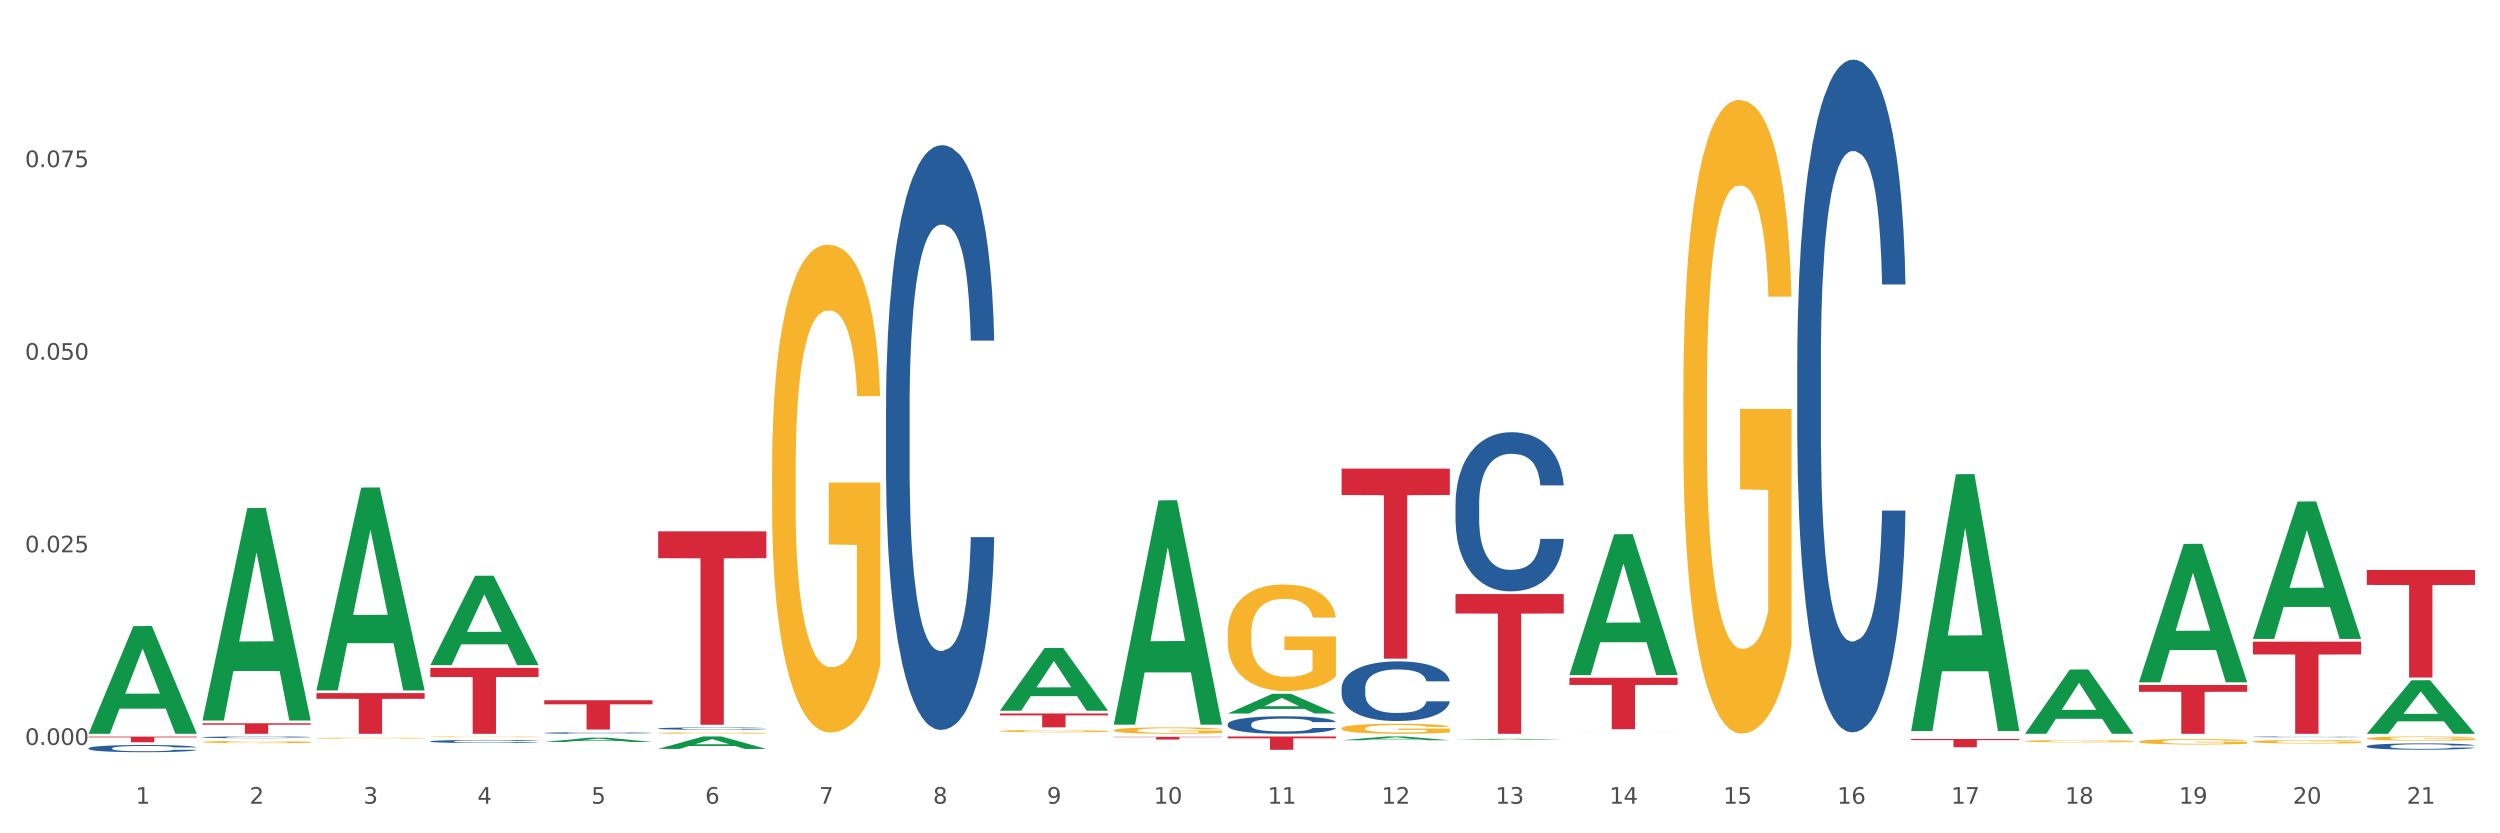 <?xml version="1.0" encoding="utf-8" standalone="no"?>
<!DOCTYPE svg PUBLIC "-//W3C//DTD SVG 1.1//EN"
  "http://www.w3.org/Graphics/SVG/1.1/DTD/svg11.dtd">
<svg xmlns:xlink="http://www.w3.org/1999/xlink" width="1080pt" height="360pt" viewBox="0 0 1080 360" xmlns="http://www.w3.org/2000/svg" version="1.1">
 <rect x="0" y="0" width="1080" height="360" fill="#333333" stroke="none"/>
 <defs>
  <style type="text/css">*{stroke-linejoin: round; stroke-linecap: butt}</style>
 </defs>
 <g id="figure_1">
  <g id="patch_1">
   <path d="M 0 360 
L 1080 360 
L 1080 0 
L 0 0 
z
" style="fill: #ffffff; stroke: #ffffff; stroke-linejoin: miter"/>
  </g>
  <g id="axes_1">
   <g id="matplotlib.axis_1">
    <g id="xtick_1">
     <g id="text_1">
      <!-- 1 -->
      <g style="fill: #4d4d4d" transform="translate(58.603 347.204) scale(0.096 -0.096)">
       <defs>
        <path id="DejaVuSans-31" d="M 794 531 
L 1825 531 
L 1825 4091 
L 703 3866 
L 703 4441 
L 1819 4666 
L 2450 4666 
L 2450 531 
L 3481 531 
L 3481 0 
L 794 0 
L 794 531 
z
" transform="scale(0.016)"/>
       </defs>
       <use xlink:href="#DejaVuSans-31"/>
      </g>
     </g>
    </g>
    <g id="xtick_2">
     <g id="text_2">
      <!-- 2 -->
      <g style="fill: #4d4d4d" transform="translate(107.811 347.204) scale(0.096 -0.096)">
       <defs>
        <path id="DejaVuSans-32" d="M 1228 531 
L 3431 531 
L 3431 0 
L 469 0 
L 469 531 
Q 828 903 1448 1529 
Q 2069 2156 2228 2338 
Q 2531 2678 2651 2914 
Q 2772 3150 2772 3378 
Q 2772 3750 2511 3984 
Q 2250 4219 1831 4219 
Q 1534 4219 1204 4116 
Q 875 4013 500 3803 
L 500 4441 
Q 881 4594 1212 4672 
Q 1544 4750 1819 4750 
Q 2544 4750 2975 4387 
Q 3406 4025 3406 3419 
Q 3406 3131 3298 2873 
Q 3191 2616 2906 2266 
Q 2828 2175 2409 1742 
Q 1991 1309 1228 531 
z
" transform="scale(0.016)"/>
       </defs>
       <use xlink:href="#DejaVuSans-32"/>
      </g>
     </g>
    </g>
    <g id="xtick_3">
     <g id="text_3">
      <!-- 3 -->
      <g style="fill: #4d4d4d" transform="translate(157.02 347.204) scale(0.096 -0.096)">
       <defs>
        <path id="DejaVuSans-33" d="M 2597 2516 
Q 3050 2419 3304 2112 
Q 3559 1806 3559 1356 
Q 3559 666 3084 287 
Q 2609 -91 1734 -91 
Q 1441 -91 1130 -33 
Q 819 25 488 141 
L 488 750 
Q 750 597 1062 519 
Q 1375 441 1716 441 
Q 2309 441 2620 675 
Q 2931 909 2931 1356 
Q 2931 1769 2642 2001 
Q 2353 2234 1838 2234 
L 1294 2234 
L 1294 2753 
L 1863 2753 
Q 2328 2753 2575 2939 
Q 2822 3125 2822 3475 
Q 2822 3834 2567 4026 
Q 2313 4219 1838 4219 
Q 1578 4219 1281 4162 
Q 984 4106 628 3988 
L 628 4550 
Q 988 4650 1302 4700 
Q 1616 4750 1894 4750 
Q 2613 4750 3031 4423 
Q 3450 4097 3450 3541 
Q 3450 3153 3228 2886 
Q 3006 2619 2597 2516 
z
" transform="scale(0.016)"/>
       </defs>
       <use xlink:href="#DejaVuSans-33"/>
      </g>
     </g>
    </g>
    <g id="xtick_4">
     <g id="text_4">
      <!-- 4 -->
      <g style="fill: #4d4d4d" transform="translate(206.228 347.204) scale(0.096 -0.096)">
       <defs>
        <path id="DejaVuSans-34" d="M 2419 4116 
L 825 1625 
L 2419 1625 
L 2419 4116 
z
M 2253 4666 
L 3047 4666 
L 3047 1625 
L 3713 1625 
L 3713 1100 
L 3047 1100 
L 3047 0 
L 2419 0 
L 2419 1100 
L 313 1100 
L 313 1709 
L 2253 4666 
z
" transform="scale(0.016)"/>
       </defs>
       <use xlink:href="#DejaVuSans-34"/>
      </g>
     </g>
    </g>
    <g id="xtick_5">
     <g id="text_5">
      <!-- 5 -->
      <g style="fill: #4d4d4d" transform="translate(255.437 347.204) scale(0.096 -0.096)">
       <defs>
        <path id="DejaVuSans-35" d="M 691 4666 
L 3169 4666 
L 3169 4134 
L 1269 4134 
L 1269 2991 
Q 1406 3038 1543 3061 
Q 1681 3084 1819 3084 
Q 2600 3084 3056 2656 
Q 3513 2228 3513 1497 
Q 3513 744 3044 326 
Q 2575 -91 1722 -91 
Q 1428 -91 1123 -41 
Q 819 9 494 109 
L 494 744 
Q 775 591 1075 516 
Q 1375 441 1709 441 
Q 2250 441 2565 725 
Q 2881 1009 2881 1497 
Q 2881 1984 2565 2268 
Q 2250 2553 1709 2553 
Q 1456 2553 1204 2497 
Q 953 2441 691 2322 
L 691 4666 
z
" transform="scale(0.016)"/>
       </defs>
       <use xlink:href="#DejaVuSans-35"/>
      </g>
     </g>
    </g>
    <g id="xtick_6">
     <g id="text_6">
      <!-- 6 -->
      <g style="fill: #4d4d4d" transform="translate(304.645 347.204) scale(0.096 -0.096)">
       <defs>
        <path id="DejaVuSans-36" d="M 2113 2584 
Q 1688 2584 1439 2293 
Q 1191 2003 1191 1497 
Q 1191 994 1439 701 
Q 1688 409 2113 409 
Q 2538 409 2786 701 
Q 3034 994 3034 1497 
Q 3034 2003 2786 2293 
Q 2538 2584 2113 2584 
z
M 3366 4563 
L 3366 3988 
Q 3128 4100 2886 4159 
Q 2644 4219 2406 4219 
Q 1781 4219 1451 3797 
Q 1122 3375 1075 2522 
Q 1259 2794 1537 2939 
Q 1816 3084 2150 3084 
Q 2853 3084 3261 2657 
Q 3669 2231 3669 1497 
Q 3669 778 3244 343 
Q 2819 -91 2113 -91 
Q 1303 -91 875 529 
Q 447 1150 447 2328 
Q 447 3434 972 4092 
Q 1497 4750 2381 4750 
Q 2619 4750 2861 4703 
Q 3103 4656 3366 4563 
z
" transform="scale(0.016)"/>
       </defs>
       <use xlink:href="#DejaVuSans-36"/>
      </g>
     </g>
    </g>
    <g id="xtick_7">
     <g id="text_7">
      <!-- 7 -->
      <g style="fill: #4d4d4d" transform="translate(353.854 347.204) scale(0.096 -0.096)">
       <defs>
        <path id="DejaVuSans-37" d="M 525 4666 
L 3525 4666 
L 3525 4397 
L 1831 0 
L 1172 0 
L 2766 4134 
L 525 4134 
L 525 4666 
z
" transform="scale(0.016)"/>
       </defs>
       <use xlink:href="#DejaVuSans-37"/>
      </g>
     </g>
    </g>
    <g id="xtick_8">
     <g id="text_8">
      <!-- 8 -->
      <g style="fill: #4d4d4d" transform="translate(403.062 347.204) scale(0.096 -0.096)">
       <defs>
        <path id="DejaVuSans-38" d="M 2034 2216 
Q 1584 2216 1326 1975 
Q 1069 1734 1069 1313 
Q 1069 891 1326 650 
Q 1584 409 2034 409 
Q 2484 409 2743 651 
Q 3003 894 3003 1313 
Q 3003 1734 2745 1975 
Q 2488 2216 2034 2216 
z
M 1403 2484 
Q 997 2584 770 2862 
Q 544 3141 544 3541 
Q 544 4100 942 4425 
Q 1341 4750 2034 4750 
Q 2731 4750 3128 4425 
Q 3525 4100 3525 3541 
Q 3525 3141 3298 2862 
Q 3072 2584 2669 2484 
Q 3125 2378 3379 2068 
Q 3634 1759 3634 1313 
Q 3634 634 3220 271 
Q 2806 -91 2034 -91 
Q 1263 -91 848 271 
Q 434 634 434 1313 
Q 434 1759 690 2068 
Q 947 2378 1403 2484 
z
M 1172 3481 
Q 1172 3119 1398 2916 
Q 1625 2713 2034 2713 
Q 2441 2713 2670 2916 
Q 2900 3119 2900 3481 
Q 2900 3844 2670 4047 
Q 2441 4250 2034 4250 
Q 1625 4250 1398 4047 
Q 1172 3844 1172 3481 
z
" transform="scale(0.016)"/>
       </defs>
       <use xlink:href="#DejaVuSans-38"/>
      </g>
     </g>
    </g>
    <g id="xtick_9">
     <g id="text_9">
      <!-- 9 -->
      <g style="fill: #4d4d4d" transform="translate(452.271 347.204) scale(0.096 -0.096)">
       <defs>
        <path id="DejaVuSans-39" d="M 703 97 
L 703 672 
Q 941 559 1184 500 
Q 1428 441 1663 441 
Q 2288 441 2617 861 
Q 2947 1281 2994 2138 
Q 2813 1869 2534 1725 
Q 2256 1581 1919 1581 
Q 1219 1581 811 2004 
Q 403 2428 403 3163 
Q 403 3881 828 4315 
Q 1253 4750 1959 4750 
Q 2769 4750 3195 4129 
Q 3622 3509 3622 2328 
Q 3622 1225 3098 567 
Q 2575 -91 1691 -91 
Q 1453 -91 1209 -44 
Q 966 3 703 97 
z
M 1959 2075 
Q 2384 2075 2632 2365 
Q 2881 2656 2881 3163 
Q 2881 3666 2632 3958 
Q 2384 4250 1959 4250 
Q 1534 4250 1286 3958 
Q 1038 3666 1038 3163 
Q 1038 2656 1286 2365 
Q 1534 2075 1959 2075 
z
" transform="scale(0.016)"/>
       </defs>
       <use xlink:href="#DejaVuSans-39"/>
      </g>
     </g>
    </g>
    <g id="xtick_10">
     <g id="text_10">
      <!-- 10 -->
      <g style="fill: #4d4d4d" transform="translate(498.425 347.204) scale(0.096 -0.096)">
       <defs>
        <path id="DejaVuSans-30" d="M 2034 4250 
Q 1547 4250 1301 3770 
Q 1056 3291 1056 2328 
Q 1056 1369 1301 889 
Q 1547 409 2034 409 
Q 2525 409 2770 889 
Q 3016 1369 3016 2328 
Q 3016 3291 2770 3770 
Q 2525 4250 2034 4250 
z
M 2034 4750 
Q 2819 4750 3233 4129 
Q 3647 3509 3647 2328 
Q 3647 1150 3233 529 
Q 2819 -91 2034 -91 
Q 1250 -91 836 529 
Q 422 1150 422 2328 
Q 422 3509 836 4129 
Q 1250 4750 2034 4750 
z
" transform="scale(0.016)"/>
       </defs>
       <use xlink:href="#DejaVuSans-31"/>
       <use xlink:href="#DejaVuSans-30" transform="translate(63.623 0)"/>
      </g>
     </g>
    </g>
    <g id="xtick_11">
     <g id="text_11">
      <!-- 11 -->
      <g style="fill: #4d4d4d" transform="translate(547.634 347.204) scale(0.096 -0.096)">
       <use xlink:href="#DejaVuSans-31"/>
       <use xlink:href="#DejaVuSans-31" transform="translate(63.623 0)"/>
      </g>
     </g>
    </g>
    <g id="xtick_12">
     <g id="text_12">
      <!-- 12 -->
      <g style="fill: #4d4d4d" transform="translate(596.842 347.204) scale(0.096 -0.096)">
       <use xlink:href="#DejaVuSans-31"/>
       <use xlink:href="#DejaVuSans-32" transform="translate(63.623 0)"/>
      </g>
     </g>
    </g>
    <g id="xtick_13">
     <g id="text_13">
      <!-- 13 -->
      <g style="fill: #4d4d4d" transform="translate(646.05 347.204) scale(0.096 -0.096)">
       <use xlink:href="#DejaVuSans-31"/>
       <use xlink:href="#DejaVuSans-33" transform="translate(63.623 0)"/>
      </g>
     </g>
    </g>
    <g id="xtick_14">
     <g id="text_14">
      <!-- 14 -->
      <g style="fill: #4d4d4d" transform="translate(695.259 347.204) scale(0.096 -0.096)">
       <use xlink:href="#DejaVuSans-31"/>
       <use xlink:href="#DejaVuSans-34" transform="translate(63.623 0)"/>
      </g>
     </g>
    </g>
    <g id="xtick_15">
     <g id="text_15">
      <!-- 15 -->
      <g style="fill: #4d4d4d" transform="translate(744.467 347.204) scale(0.096 -0.096)">
       <use xlink:href="#DejaVuSans-31"/>
       <use xlink:href="#DejaVuSans-35" transform="translate(63.623 0)"/>
      </g>
     </g>
    </g>
    <g id="xtick_16">
     <g id="text_16">
      <!-- 16 -->
      <g style="fill: #4d4d4d" transform="translate(793.676 347.204) scale(0.096 -0.096)">
       <use xlink:href="#DejaVuSans-31"/>
       <use xlink:href="#DejaVuSans-36" transform="translate(63.623 0)"/>
      </g>
     </g>
    </g>
    <g id="xtick_17">
     <g id="text_17">
      <!-- 17 -->
      <g style="fill: #4d4d4d" transform="translate(842.884 347.204) scale(0.096 -0.096)">
       <use xlink:href="#DejaVuSans-31"/>
       <use xlink:href="#DejaVuSans-37" transform="translate(63.623 0)"/>
      </g>
     </g>
    </g>
    <g id="xtick_18">
     <g id="text_18">
      <!-- 18 -->
      <g style="fill: #4d4d4d" transform="translate(892.093 347.204) scale(0.096 -0.096)">
       <use xlink:href="#DejaVuSans-31"/>
       <use xlink:href="#DejaVuSans-38" transform="translate(63.623 0)"/>
      </g>
     </g>
    </g>
    <g id="xtick_19">
     <g id="text_19">
      <!-- 19 -->
      <g style="fill: #4d4d4d" transform="translate(941.301 347.204) scale(0.096 -0.096)">
       <use xlink:href="#DejaVuSans-31"/>
       <use xlink:href="#DejaVuSans-39" transform="translate(63.623 0)"/>
      </g>
     </g>
    </g>
    <g id="xtick_20">
     <g id="text_20">
      <!-- 20 -->
      <g style="fill: #4d4d4d" transform="translate(990.51 347.204) scale(0.096 -0.096)">
       <use xlink:href="#DejaVuSans-32"/>
       <use xlink:href="#DejaVuSans-30" transform="translate(63.623 0)"/>
      </g>
     </g>
    </g>
    <g id="xtick_21">
     <g id="text_21">
      <!-- 21 -->
      <g style="fill: #4d4d4d" transform="translate(1039.718 347.204) scale(0.096 -0.096)">
       <use xlink:href="#DejaVuSans-32"/>
       <use xlink:href="#DejaVuSans-31" transform="translate(63.623 0)"/>
      </g>
     </g>
    </g>
    <g id="xtick_22"/>
    <g id="xtick_23"/>
    <g id="xtick_24"/>
    <g id="xtick_25"/>
    <g id="xtick_26"/>
    <g id="xtick_27"/>
    <g id="xtick_28"/>
    <g id="xtick_29"/>
    <g id="xtick_30"/>
    <g id="xtick_31"/>
    <g id="xtick_32"/>
    <g id="xtick_33"/>
    <g id="xtick_34"/>
    <g id="xtick_35"/>
    <g id="xtick_36"/>
    <g id="xtick_37"/>
    <g id="xtick_38"/>
    <g id="xtick_39"/>
    <g id="xtick_40"/>
    <g id="xtick_41"/>
   </g>
   <g id="matplotlib.axis_2">
    <g id="ytick_1">
     <g id="text_22">
      <!-- 0.000 -->
      <g style="fill: #4d4d4d" transform="translate(10.8 321.811) scale(0.096 -0.096)">
       <defs>
        <path id="DejaVuSans-2e" d="M 684 794 
L 1344 794 
L 1344 0 
L 684 0 
L 684 794 
z
" transform="scale(0.016)"/>
       </defs>
       <use xlink:href="#DejaVuSans-30"/>
       <use xlink:href="#DejaVuSans-2e" transform="translate(63.623 0)"/>
       <use xlink:href="#DejaVuSans-30" transform="translate(95.41 0)"/>
       <use xlink:href="#DejaVuSans-30" transform="translate(159.033 0)"/>
       <use xlink:href="#DejaVuSans-30" transform="translate(222.656 0)"/>
      </g>
     </g>
    </g>
    <g id="ytick_2">
     <g id="text_23">
      <!-- 0.025 -->
      <g style="fill: #4d4d4d" transform="translate(10.8 238.606) scale(0.096 -0.096)">
       <use xlink:href="#DejaVuSans-30"/>
       <use xlink:href="#DejaVuSans-2e" transform="translate(63.623 0)"/>
       <use xlink:href="#DejaVuSans-30" transform="translate(95.41 0)"/>
       <use xlink:href="#DejaVuSans-32" transform="translate(159.033 0)"/>
       <use xlink:href="#DejaVuSans-35" transform="translate(222.656 0)"/>
      </g>
     </g>
    </g>
    <g id="ytick_3">
     <g id="text_24">
      <!-- 0.050 -->
      <g style="fill: #4d4d4d" transform="translate(10.8 155.402) scale(0.096 -0.096)">
       <use xlink:href="#DejaVuSans-30"/>
       <use xlink:href="#DejaVuSans-2e" transform="translate(63.623 0)"/>
       <use xlink:href="#DejaVuSans-30" transform="translate(95.41 0)"/>
       <use xlink:href="#DejaVuSans-35" transform="translate(159.033 0)"/>
       <use xlink:href="#DejaVuSans-30" transform="translate(222.656 0)"/>
      </g>
     </g>
    </g>
    <g id="ytick_4">
     <g id="text_25">
      <!-- 0.075 -->
      <g style="fill: #4d4d4d" transform="translate(10.8 72.198) scale(0.096 -0.096)">
       <use xlink:href="#DejaVuSans-30"/>
       <use xlink:href="#DejaVuSans-2e" transform="translate(63.623 0)"/>
       <use xlink:href="#DejaVuSans-30" transform="translate(95.41 0)"/>
       <use xlink:href="#DejaVuSans-37" transform="translate(159.033 0)"/>
       <use xlink:href="#DejaVuSans-35" transform="translate(222.656 0)"/>
      </g>
     </g>
    </g>
    <g id="ytick_5"/>
    <g id="ytick_6"/>
    <g id="ytick_7"/>
    <g id="ytick_8"/>
   </g>
   <g id="PolyCollection_1">
    <path d="M 38.283 316.906 
L 38.331 316.863 
L 57.609 270.474 
L 65.609 270.43 
L 85.031 316.994 
L 75.778 316.994 
L 71.585 306.151 
L 51.681 306.151 
L 51.536 306.326 
L 47.488 316.994 
L 38.283 316.994 
L 38.283 316.906 
L 54.187 299.68 
L 69.079 299.636 
L 61.705 280.355 
L 61.609 280.267 
L 61.512 280.398 
L 54.139 299.636 
L 54.187 299.68 
L 38.283 316.906 
z
" clip-path="url(#p0787af4ea5)" style="fill: #109648"/>
    <path d="M 924.035 320.367 
L 924.09 320.364 
L 924.09 320.287 
L 924.201 320.22 
L 924.753 320.059 
L 925.58 319.926 
L 926.188 319.855 
L 926.795 319.797 
L 927.512 319.739 
L 928.395 319.679 
L 929.996 319.591 
L 930.989 319.546 
L 932.204 319.499 
L 934.411 319.43 
L 936.012 319.391 
L 937.668 319.359 
L 940.372 319.32 
L 942.138 319.303 
L 944.015 319.29 
L 946.278 319.282 
L 947.989 319.279 
L 951.742 319.286 
L 954.943 319.305 
L 956.488 319.32 
L 958.475 319.346 
L 959.524 319.363 
L 961.235 319.398 
L 963.001 319.443 
L 964.215 319.481 
L 966.037 319.554 
L 967.416 319.628 
L 968.686 319.718 
L 969.348 319.78 
L 969.845 319.838 
L 970.286 319.905 
L 970.728 320.01 
L 960.793 320.01 
L 960.407 319.935 
L 959.8 319.864 
L 958.917 319.795 
L 958.144 319.752 
L 956.819 319.698 
L 955.605 319.664 
L 954.336 319.638 
L 952.79 319.617 
L 951.576 319.606 
L 949.865 319.597 
L 946.498 319.6 
L 944.236 319.617 
L 942.69 319.638 
L 941.697 319.658 
L 940.814 319.679 
L 939.82 319.709 
L 938.661 319.754 
L 937.833 319.795 
L 937.005 319.847 
L 936.343 319.898 
L 935.736 319.958 
L 935.239 320.023 
L 934.853 320.089 
L 934.522 320.171 
L 934.246 320.306 
L 934.246 320.601 
L 934.356 320.667 
L 934.632 320.755 
L 934.963 320.822 
L 935.515 320.901 
L 936.012 320.955 
L 936.95 321.033 
L 937.999 321.097 
L 938.827 321.138 
L 939.655 321.172 
L 941.09 321.219 
L 942.69 321.258 
L 944.07 321.282 
L 945.946 321.303 
L 947.216 321.312 
L 948.32 321.316 
L 951.024 321.316 
L 952.956 321.31 
L 955.108 321.295 
L 956.764 321.275 
L 958.144 321.252 
L 959.689 321.213 
L 960.683 321.176 
L 960.683 320.727 
L 948.541 320.725 
L 948.541 320.427 
L 970.783 320.427 
L 970.783 321.303 
L 969.845 321.348 
L 968.796 321.389 
L 967.692 321.426 
L 966.037 321.471 
L 964.05 321.514 
L 962.283 321.544 
L 960.407 321.57 
L 958.199 321.593 
L 955.329 321.615 
L 953.563 321.623 
L 951.355 321.63 
L 948.761 321.632 
L 946.498 321.628 
L 944.291 321.617 
L 941.973 321.598 
L 939.71 321.57 
L 937.999 321.542 
L 936.288 321.507 
L 934.466 321.462 
L 933.031 321.419 
L 931.928 321.381 
L 930.713 321.331 
L 929.389 321.267 
L 928.395 321.209 
L 927.512 321.149 
L 926.574 321.071 
L 925.912 321.005 
L 925.249 320.921 
L 924.863 320.859 
L 924.421 320.762 
L 924.09 320.626 
L 924.035 320.367 
z
" clip-path="url(#p0787af4ea5)" style="fill: #f7b32b"/>
    <path d="M 973.244 320.375 
L 973.299 320.374 
L 973.299 320.324 
L 973.409 320.281 
L 973.961 320.178 
L 974.789 320.093 
L 975.396 320.047 
L 976.003 320.01 
L 976.721 319.973 
L 977.604 319.934 
L 979.204 319.878 
L 980.198 319.849 
L 981.412 319.818 
L 983.62 319.774 
L 985.22 319.749 
L 986.876 319.729 
L 989.58 319.704 
L 991.347 319.693 
L 993.223 319.685 
L 995.486 319.679 
L 997.197 319.678 
L 1000.95 319.682 
L 1004.151 319.694 
L 1005.697 319.704 
L 1007.684 319.72 
L 1008.732 319.732 
L 1010.443 319.754 
L 1012.209 319.782 
L 1013.424 319.807 
L 1015.245 319.854 
L 1016.625 319.901 
L 1017.894 319.959 
L 1018.557 319.999 
L 1019.053 320.036 
L 1019.495 320.079 
L 1019.936 320.146 
L 1010.002 320.146 
L 1009.615 320.098 
L 1009.008 320.053 
L 1008.125 320.008 
L 1007.352 319.981 
L 1006.028 319.946 
L 1004.814 319.924 
L 1003.544 319.908 
L 1001.999 319.894 
L 1000.785 319.887 
L 999.074 319.882 
L 995.707 319.883 
L 993.444 319.894 
L 991.899 319.908 
L 990.905 319.92 
L 990.022 319.934 
L 989.029 319.953 
L 987.87 319.982 
L 987.042 320.008 
L 986.214 320.042 
L 985.551 320.075 
L 984.944 320.113 
L 984.448 320.155 
L 984.061 320.197 
L 983.73 320.25 
L 983.454 320.336 
L 983.454 320.525 
L 983.565 320.568 
L 983.84 320.624 
L 984.172 320.667 
L 984.724 320.718 
L 985.22 320.753 
L 986.159 320.802 
L 987.207 320.844 
L 988.035 320.87 
L 988.863 320.892 
L 990.298 320.922 
L 991.899 320.947 
L 993.278 320.962 
L 995.155 320.976 
L 996.424 320.981 
L 997.528 320.984 
L 1000.233 320.984 
L 1002.164 320.98 
L 1004.317 320.97 
L 1005.973 320.958 
L 1007.352 320.943 
L 1008.898 320.918 
L 1009.891 320.895 
L 1009.891 320.607 
L 997.749 320.605 
L 997.749 320.414 
L 1019.992 320.414 
L 1019.992 320.976 
L 1019.053 321.005 
L 1018.005 321.031 
L 1016.901 321.054 
L 1015.245 321.083 
L 1013.258 321.111 
L 1011.492 321.13 
L 1009.615 321.147 
L 1007.408 321.162 
L 1004.538 321.176 
L 1002.771 321.181 
L 1000.564 321.185 
L 997.97 321.187 
L 995.707 321.184 
L 993.499 321.177 
L 991.181 321.165 
L 988.918 321.147 
L 987.207 321.129 
L 985.496 321.107 
L 983.675 321.078 
L 982.24 321.05 
L 981.136 321.025 
L 979.922 320.994 
L 978.597 320.952 
L 977.604 320.915 
L 976.721 320.877 
L 975.782 320.827 
L 975.12 320.784 
L 974.458 320.731 
L 974.071 320.691 
L 973.63 320.629 
L 973.299 320.542 
L 973.244 320.375 
z
" clip-path="url(#p0787af4ea5)" style="fill: #f7b32b"/>
    <path d="M 1022.452 318.999 
L 1022.507 318.998 
L 1022.507 318.938 
L 1022.618 318.887 
L 1023.169 318.763 
L 1023.997 318.661 
L 1024.604 318.606 
L 1025.212 318.562 
L 1025.929 318.517 
L 1026.812 318.471 
L 1028.413 318.403 
L 1029.406 318.368 
L 1030.62 318.332 
L 1032.828 318.279 
L 1034.429 318.249 
L 1036.085 318.225 
L 1038.789 318.195 
L 1040.555 318.182 
L 1042.432 318.172 
L 1044.695 318.165 
L 1046.406 318.163 
L 1050.159 318.168 
L 1053.36 318.183 
L 1054.905 318.195 
L 1056.892 318.215 
L 1057.941 318.228 
L 1059.652 318.254 
L 1061.418 318.289 
L 1062.632 318.319 
L 1064.453 318.375 
L 1065.833 318.431 
L 1067.103 318.5 
L 1067.765 318.548 
L 1068.262 318.593 
L 1068.703 318.644 
L 1069.145 318.725 
L 1059.21 318.725 
L 1058.824 318.667 
L 1058.217 318.613 
L 1057.334 318.56 
L 1056.561 318.527 
L 1055.236 318.486 
L 1054.022 318.459 
L 1052.753 318.439 
L 1051.207 318.423 
L 1049.993 318.415 
L 1048.282 318.408 
L 1044.915 318.41 
L 1042.652 318.423 
L 1041.107 318.439 
L 1040.114 318.454 
L 1039.23 318.471 
L 1038.237 318.494 
L 1037.078 318.529 
L 1036.25 318.56 
L 1035.422 318.6 
L 1034.76 318.639 
L 1034.153 318.685 
L 1033.656 318.735 
L 1033.27 318.786 
L 1032.939 318.849 
L 1032.663 318.953 
L 1032.663 319.179 
L 1032.773 319.231 
L 1033.049 319.298 
L 1033.38 319.35 
L 1033.932 319.411 
L 1034.429 319.452 
L 1035.367 319.511 
L 1036.416 319.561 
L 1037.244 319.592 
L 1038.071 319.619 
L 1039.506 319.655 
L 1041.107 319.685 
L 1042.487 319.703 
L 1044.363 319.72 
L 1045.633 319.726 
L 1046.737 319.729 
L 1049.441 319.729 
L 1051.373 319.724 
L 1053.525 319.713 
L 1055.181 319.698 
L 1056.561 319.68 
L 1058.106 319.65 
L 1059.1 319.622 
L 1059.1 319.277 
L 1046.957 319.275 
L 1046.957 319.046 
L 1069.2 319.046 
L 1069.2 319.72 
L 1068.262 319.754 
L 1067.213 319.786 
L 1066.109 319.814 
L 1064.453 319.848 
L 1062.467 319.881 
L 1060.7 319.905 
L 1058.824 319.924 
L 1056.616 319.943 
L 1053.746 319.959 
L 1051.98 319.966 
L 1049.772 319.971 
L 1047.178 319.972 
L 1044.915 319.969 
L 1042.708 319.961 
L 1040.39 319.946 
L 1038.127 319.924 
L 1036.416 319.903 
L 1034.705 319.876 
L 1032.883 319.842 
L 1031.448 319.809 
L 1030.344 319.779 
L 1029.13 319.741 
L 1027.806 319.691 
L 1026.812 319.647 
L 1025.929 319.601 
L 1024.991 319.541 
L 1024.329 319.49 
L 1023.666 319.425 
L 1023.28 319.378 
L 1022.838 319.303 
L 1022.507 319.199 
L 1022.452 318.999 
z
" clip-path="url(#p0787af4ea5)" style="fill: #f7b32b"/>
    <path d="M 38.283 318.217 
L 85.031 318.217 
L 85.031 318.557 
L 66.642 318.56 
L 66.642 320.667 
L 56.561 320.667 
L 56.561 318.56 
L 38.283 318.557 
L 38.283 318.219 
L 38.283 318.217 
z
" clip-path="url(#p0787af4ea5)" style="fill: #d62839"/>
    <path d="M 87.491 312.445 
L 134.239 312.445 
L 134.239 313.077 
L 115.85 313.081 
L 115.85 316.994 
L 105.77 316.994 
L 105.77 313.081 
L 87.491 313.077 
L 87.491 312.449 
L 87.491 312.445 
z
" clip-path="url(#p0787af4ea5)" style="fill: #d62839"/>
    <path d="M 136.7 299.444 
L 183.448 299.444 
L 183.448 301.883 
L 165.059 301.899 
L 165.059 316.994 
L 154.978 316.994 
L 154.978 301.899 
L 136.7 301.883 
L 136.7 299.46 
L 136.7 299.444 
z
" clip-path="url(#p0787af4ea5)" style="fill: #d62839"/>
    <path d="M 185.908 288.519 
L 232.656 288.519 
L 232.656 292.476 
L 214.267 292.503 
L 214.267 316.994 
L 204.187 316.994 
L 204.187 292.503 
L 185.908 292.476 
L 185.908 288.546 
L 185.908 288.519 
z
" clip-path="url(#p0787af4ea5)" style="fill: #d62839"/>
    <path d="M 235.117 302.507 
L 281.865 302.507 
L 281.865 304.267 
L 263.476 304.278 
L 263.476 315.17 
L 253.395 315.17 
L 253.395 304.278 
L 235.117 304.267 
L 235.117 302.519 
L 235.117 302.507 
z
" clip-path="url(#p0787af4ea5)" style="fill: #d62839"/>
    <path d="M 284.325 229.524 
L 331.073 229.524 
L 331.073 241.136 
L 312.684 241.215 
L 312.684 313.083 
L 302.603 313.083 
L 302.603 241.215 
L 284.325 241.136 
L 284.325 229.603 
L 284.325 229.524 
z
" clip-path="url(#p0787af4ea5)" style="fill: #d62839"/>
    <path d="M 431.951 308.216 
L 478.699 308.216 
L 478.699 309.049 
L 460.31 309.055 
L 460.31 314.208 
L 450.229 314.208 
L 450.229 309.055 
L 431.951 309.049 
L 431.951 308.222 
L 431.951 308.216 
z
" clip-path="url(#p0787af4ea5)" style="fill: #d62839"/>
    <path d="M 87.491 318.494 
L 87.547 318.493 
L 87.547 318.474 
L 87.712 318.449 
L 88.32 318.402 
L 89.094 318.366 
L 90.42 318.325 
L 91.138 318.307 
L 92.078 318.288 
L 94.012 318.256 
L 96.222 318.229 
L 97.769 318.214 
L 98.93 318.205 
L 101.527 318.188 
L 103.019 318.181 
L 104.566 318.175 
L 105.892 318.171 
L 108.103 318.166 
L 109.871 318.164 
L 111.915 318.163 
L 113.628 318.164 
L 115.894 318.167 
L 119.209 318.175 
L 120.48 318.18 
L 122.193 318.188 
L 123.962 318.198 
L 125.398 318.209 
L 127.056 318.225 
L 128.769 318.245 
L 130.427 318.27 
L 131.587 318.294 
L 132.526 318.319 
L 133.355 318.349 
L 133.963 318.382 
L 134.239 318.409 
L 124.127 318.409 
L 123.851 318.384 
L 123.298 318.357 
L 122.746 318.339 
L 122.138 318.325 
L 121.199 318.308 
L 120.37 318.297 
L 118.988 318.284 
L 117.717 318.276 
L 116.668 318.272 
L 115.397 318.268 
L 112.689 318.264 
L 110.755 318.264 
L 109.539 318.265 
L 108.047 318.268 
L 106.776 318.273 
L 105.284 318.281 
L 104.124 318.29 
L 102.964 318.301 
L 102.301 318.309 
L 101.306 318.324 
L 100.643 318.336 
L 99.759 318.357 
L 99.261 318.372 
L 98.377 318.41 
L 97.99 318.438 
L 97.825 318.458 
L 97.714 318.479 
L 97.714 318.584 
L 98.046 318.631 
L 98.322 318.651 
L 98.764 318.674 
L 99.593 318.703 
L 100.809 318.732 
L 102.079 318.753 
L 103.129 318.766 
L 104.124 318.775 
L 105.119 318.783 
L 106.334 318.789 
L 107.329 318.793 
L 108.821 318.797 
L 110.589 318.799 
L 111.971 318.799 
L 114.789 318.796 
L 116.06 318.793 
L 117.275 318.788 
L 118.602 318.78 
L 119.651 318.772 
L 120.259 318.766 
L 121.254 318.754 
L 122.028 318.74 
L 122.691 318.725 
L 123.133 318.711 
L 123.63 318.691 
L 124.017 318.668 
L 124.127 318.656 
L 134.239 318.656 
L 134.018 318.68 
L 133.632 318.704 
L 132.858 318.736 
L 132.25 318.754 
L 131.311 318.776 
L 130.316 318.795 
L 128.935 318.815 
L 127.664 318.831 
L 126.338 318.844 
L 124.901 318.856 
L 122.304 318.873 
L 121.364 318.878 
L 119.375 318.886 
L 117.828 318.891 
L 115.562 318.895 
L 113.242 318.898 
L 110.81 318.899 
L 108.655 318.897 
L 106.279 318.893 
L 104.787 318.889 
L 103.129 318.883 
L 101.195 318.874 
L 99.372 318.862 
L 97.659 318.849 
L 96.056 318.834 
L 94.564 318.816 
L 92.63 318.787 
L 91.194 318.759 
L 90.144 318.733 
L 89.425 318.711 
L 88.707 318.682 
L 88.32 318.663 
L 87.712 318.616 
L 87.491 318.572 
L 87.491 318.494 
z
" clip-path="url(#p0787af4ea5)" style="fill: #255c99"/>
    <path d="M 530.367 318.163 
L 577.116 318.163 
L 577.116 318.964 
L 558.726 318.969 
L 558.726 323.924 
L 548.646 323.924 
L 548.646 318.969 
L 530.367 318.964 
L 530.367 318.169 
L 530.367 318.163 
z
" clip-path="url(#p0787af4ea5)" style="fill: #d62839"/>
    <path d="M 579.576 202.434 
L 626.324 202.434 
L 626.324 213.845 
L 607.935 213.922 
L 607.935 284.544 
L 597.854 284.544 
L 597.854 213.922 
L 579.576 213.845 
L 579.576 202.511 
L 579.576 202.434 
z
" clip-path="url(#p0787af4ea5)" style="fill: #d62839"/>
    <path d="M 628.784 256.644 
L 675.532 256.644 
L 675.532 265.03 
L 657.143 265.087 
L 657.143 316.994 
L 647.063 316.994 
L 647.063 265.087 
L 628.784 265.03 
L 628.784 256.7 
L 628.784 256.644 
z
" clip-path="url(#p0787af4ea5)" style="fill: #d62839"/>
    <path d="M 677.993 292.794 
L 724.741 292.794 
L 724.741 295.881 
L 706.352 295.901 
L 706.352 315.002 
L 696.271 315.002 
L 696.271 295.901 
L 677.993 295.881 
L 677.993 292.815 
L 677.993 292.794 
z
" clip-path="url(#p0787af4ea5)" style="fill: #d62839"/>
    <path d="M 825.618 319.236 
L 872.366 319.236 
L 872.366 319.735 
L 853.977 319.738 
L 853.977 322.825 
L 843.896 322.825 
L 843.896 319.738 
L 825.618 319.735 
L 825.618 319.239 
L 825.618 319.236 
z
" clip-path="url(#p0787af4ea5)" style="fill: #d62839"/>
    <path d="M 924.035 295.929 
L 970.783 295.929 
L 970.783 298.856 
L 952.394 298.876 
L 952.394 316.994 
L 942.313 316.994 
L 942.313 298.876 
L 924.035 298.856 
L 924.035 295.948 
L 924.035 295.929 
z
" clip-path="url(#p0787af4ea5)" style="fill: #d62839"/>
    <path d="M 874.827 320.182 
L 874.882 320.181 
L 874.882 320.149 
L 874.992 320.121 
L 875.544 320.054 
L 876.372 319.998 
L 876.979 319.968 
L 877.586 319.944 
L 878.304 319.92 
L 879.187 319.895 
L 880.787 319.858 
L 881.781 319.839 
L 882.995 319.819 
L 885.203 319.791 
L 886.803 319.775 
L 888.459 319.761 
L 891.164 319.745 
L 892.93 319.738 
L 894.806 319.732 
L 897.069 319.729 
L 898.78 319.728 
L 902.533 319.731 
L 905.734 319.739 
L 907.28 319.745 
L 909.267 319.756 
L 910.315 319.763 
L 912.026 319.777 
L 913.793 319.796 
L 915.007 319.812 
L 916.828 319.843 
L 918.208 319.873 
L 919.477 319.911 
L 920.14 319.937 
L 920.636 319.961 
L 921.078 319.989 
L 921.519 320.033 
L 911.585 320.033 
L 911.198 320.002 
L 910.591 319.972 
L 909.708 319.943 
L 908.936 319.925 
L 907.611 319.903 
L 906.397 319.889 
L 905.127 319.878 
L 903.582 319.869 
L 902.368 319.864 
L 900.657 319.861 
L 897.29 319.862 
L 895.027 319.869 
L 893.482 319.878 
L 892.488 319.886 
L 891.605 319.895 
L 890.612 319.907 
L 889.453 319.926 
L 888.625 319.943 
L 887.797 319.965 
L 887.135 319.986 
L 886.527 320.011 
L 886.031 320.038 
L 885.644 320.066 
L 885.313 320.1 
L 885.037 320.157 
L 885.037 320.28 
L 885.148 320.308 
L 885.424 320.344 
L 885.755 320.372 
L 886.307 320.405 
L 886.803 320.428 
L 887.742 320.46 
L 888.79 320.487 
L 889.618 320.504 
L 890.446 320.519 
L 891.881 320.538 
L 893.482 320.554 
L 894.861 320.564 
L 896.738 320.573 
L 898.007 320.577 
L 899.111 320.579 
L 901.816 320.579 
L 903.747 320.576 
L 905.9 320.57 
L 907.556 320.562 
L 908.936 320.552 
L 910.481 320.536 
L 911.474 320.52 
L 911.474 320.333 
L 899.332 320.332 
L 899.332 320.207 
L 921.575 320.207 
L 921.575 320.573 
L 920.636 320.592 
L 919.588 320.609 
L 918.484 320.624 
L 916.828 320.643 
L 914.841 320.661 
L 913.075 320.674 
L 911.198 320.685 
L 908.991 320.694 
L 906.121 320.703 
L 904.355 320.707 
L 902.147 320.71 
L 899.553 320.711 
L 897.29 320.709 
L 895.082 320.704 
L 892.764 320.696 
L 890.501 320.685 
L 888.79 320.673 
L 887.079 320.659 
L 885.258 320.64 
L 883.823 320.622 
L 882.719 320.606 
L 881.505 320.585 
L 880.18 320.558 
L 879.187 320.534 
L 878.304 320.509 
L 877.365 320.476 
L 876.703 320.449 
L 876.041 320.414 
L 875.655 320.387 
L 875.213 320.347 
L 874.882 320.291 
L 874.827 320.182 
z
" clip-path="url(#p0787af4ea5)" style="fill: #f7b32b"/>
    <path d="M 727.201 169.655 
L 727.256 169.405 
L 727.256 160.404 
L 727.367 152.654 
L 727.919 133.902 
L 728.747 118.4 
L 729.354 110.15 
L 729.961 103.399 
L 730.678 96.648 
L 731.561 89.648 
L 733.162 79.397 
L 734.156 74.146 
L 735.37 68.646 
L 737.577 60.645 
L 739.178 56.145 
L 740.834 52.394 
L 743.538 47.894 
L 745.304 45.894 
L 747.181 44.393 
L 749.444 43.393 
L 751.155 43.143 
L 754.908 43.893 
L 758.109 46.144 
L 759.654 47.894 
L 761.641 50.894 
L 762.69 52.894 
L 764.401 56.895 
L 766.167 62.145 
L 767.381 66.646 
L 769.203 75.146 
L 770.583 83.647 
L 771.852 94.148 
L 772.514 101.399 
L 773.011 108.149 
L 773.453 115.9 
L 773.894 128.151 
L 763.959 128.151 
L 763.573 119.4 
L 762.966 111.15 
L 762.083 103.149 
L 761.31 98.148 
L 759.986 91.898 
L 758.771 87.898 
L 757.502 84.897 
L 755.957 82.397 
L 754.742 81.147 
L 753.031 80.147 
L 749.665 80.397 
L 747.402 82.397 
L 745.856 84.897 
L 744.863 87.147 
L 743.98 89.648 
L 742.986 93.148 
L 741.827 98.399 
L 740.999 103.149 
L 740.172 109.15 
L 739.509 115.15 
L 738.902 122.151 
L 738.405 129.651 
L 738.019 137.402 
L 737.688 146.903 
L 737.412 162.654 
L 737.412 196.908 
L 737.522 204.658 
L 737.798 214.909 
L 738.129 222.66 
L 738.681 231.911 
L 739.178 238.161 
L 740.116 247.162 
L 741.165 254.663 
L 741.993 259.413 
L 742.821 263.414 
L 744.256 268.914 
L 745.856 273.415 
L 747.236 276.165 
L 749.113 278.665 
L 750.382 279.665 
L 751.486 280.165 
L 754.19 280.165 
L 756.122 279.415 
L 758.275 277.665 
L 759.93 275.415 
L 761.31 272.665 
L 762.856 268.164 
L 763.849 263.914 
L 763.849 211.659 
L 751.707 211.409 
L 751.707 176.656 
L 773.949 176.656 
L 773.949 278.665 
L 773.011 283.916 
L 771.962 288.666 
L 770.859 292.917 
L 769.203 298.167 
L 767.216 303.168 
L 765.45 306.668 
L 763.573 309.668 
L 761.365 312.418 
L 758.495 314.919 
L 756.729 315.919 
L 754.522 316.669 
L 751.928 316.919 
L 749.665 316.419 
L 747.457 315.169 
L 745.139 312.918 
L 742.876 309.668 
L 741.165 306.418 
L 739.454 302.417 
L 737.633 297.167 
L 736.198 292.166 
L 735.094 287.666 
L 733.88 281.916 
L 732.555 274.415 
L 731.561 267.664 
L 730.678 260.664 
L 729.74 251.663 
L 729.078 243.912 
L 728.416 234.161 
L 728.029 226.91 
L 727.588 215.659 
L 727.256 199.908 
L 727.201 169.655 
z
" clip-path="url(#p0787af4ea5)" style="fill: #f7b32b"/>
    <path d="M 677.993 316.177 
L 678.048 316.177 
L 678.048 316.176 
L 678.158 316.176 
L 678.71 316.175 
L 679.538 316.175 
L 680.145 316.175 
L 680.752 316.174 
L 681.47 316.174 
L 682.353 316.174 
L 683.954 316.173 
L 684.947 316.173 
L 686.161 316.173 
L 688.369 316.173 
L 689.97 316.173 
L 691.625 316.172 
L 694.33 316.172 
L 696.096 316.172 
L 697.973 316.172 
L 700.235 316.172 
L 701.946 316.172 
L 705.699 316.172 
L 708.901 316.172 
L 710.446 316.172 
L 712.433 316.172 
L 713.482 316.172 
L 715.193 316.173 
L 716.959 316.173 
L 718.173 316.173 
L 719.994 316.173 
L 721.374 316.174 
L 722.644 316.174 
L 723.306 316.174 
L 723.803 316.174 
L 724.244 316.175 
L 724.686 316.175 
L 714.751 316.175 
L 714.365 316.175 
L 713.758 316.175 
L 712.874 316.174 
L 712.102 316.174 
L 710.777 316.174 
L 709.563 316.174 
L 708.294 316.174 
L 706.748 316.174 
L 705.534 316.173 
L 703.823 316.173 
L 700.456 316.173 
L 698.193 316.174 
L 696.648 316.174 
L 695.654 316.174 
L 694.771 316.174 
L 693.778 316.174 
L 692.619 316.174 
L 691.791 316.174 
L 690.963 316.174 
L 690.301 316.175 
L 689.694 316.175 
L 689.197 316.175 
L 688.811 316.176 
L 688.479 316.176 
L 688.203 316.176 
L 688.203 316.178 
L 688.314 316.178 
L 688.59 316.178 
L 688.921 316.179 
L 689.473 316.179 
L 689.97 316.179 
L 690.908 316.18 
L 691.957 316.18 
L 692.784 316.18 
L 693.612 316.18 
L 695.047 316.18 
L 696.648 316.181 
L 698.028 316.181 
L 699.904 316.181 
L 701.174 316.181 
L 702.278 316.181 
L 704.982 316.181 
L 706.914 316.181 
L 709.066 316.181 
L 710.722 316.181 
L 712.102 316.181 
L 713.647 316.18 
L 714.641 316.18 
L 714.641 316.178 
L 702.498 316.178 
L 702.498 316.177 
L 724.741 316.177 
L 724.741 316.181 
L 723.803 316.181 
L 722.754 316.181 
L 721.65 316.181 
L 719.994 316.181 
L 718.007 316.182 
L 716.241 316.182 
L 714.365 316.182 
L 712.157 316.182 
L 709.287 316.182 
L 707.521 316.182 
L 705.313 316.182 
L 702.719 316.182 
L 700.456 316.182 
L 698.248 316.182 
L 695.93 316.182 
L 693.667 316.182 
L 691.957 316.182 
L 690.246 316.182 
L 688.424 316.181 
L 686.989 316.181 
L 685.885 316.181 
L 684.671 316.181 
L 683.347 316.181 
L 682.353 316.18 
L 681.47 316.18 
L 680.532 316.18 
L 679.869 316.179 
L 679.207 316.179 
L 678.821 316.179 
L 678.379 316.178 
L 678.048 316.178 
L 677.993 316.177 
z
" clip-path="url(#p0787af4ea5)" style="fill: #f7b32b"/>
    <path d="M 579.576 314.656 
L 579.631 314.652 
L 579.631 314.509 
L 579.742 314.386 
L 580.293 314.088 
L 581.121 313.842 
L 581.728 313.711 
L 582.336 313.604 
L 583.053 313.497 
L 583.936 313.386 
L 585.537 313.223 
L 586.53 313.139 
L 587.744 313.052 
L 589.952 312.925 
L 591.553 312.854 
L 593.208 312.794 
L 595.913 312.723 
L 597.679 312.691 
L 599.556 312.667 
L 601.819 312.651 
L 603.529 312.647 
L 607.283 312.659 
L 610.484 312.695 
L 612.029 312.723 
L 614.016 312.77 
L 615.065 312.802 
L 616.776 312.865 
L 618.542 312.949 
L 619.756 313.02 
L 621.577 313.155 
L 622.957 313.29 
L 624.227 313.457 
L 624.889 313.572 
L 625.386 313.679 
L 625.827 313.802 
L 626.269 313.997 
L 616.334 313.997 
L 615.948 313.858 
L 615.341 313.727 
L 614.458 313.6 
L 613.685 313.52 
L 612.36 313.421 
L 611.146 313.358 
L 609.877 313.31 
L 608.331 313.27 
L 607.117 313.251 
L 605.406 313.235 
L 602.039 313.239 
L 599.776 313.27 
L 598.231 313.31 
L 597.238 313.346 
L 596.354 313.386 
L 595.361 313.441 
L 594.202 313.524 
L 593.374 313.6 
L 592.546 313.695 
L 591.884 313.79 
L 591.277 313.902 
L 590.78 314.021 
L 590.394 314.144 
L 590.063 314.295 
L 589.787 314.545 
L 589.787 315.088 
L 589.897 315.212 
L 590.173 315.374 
L 590.504 315.497 
L 591.056 315.644 
L 591.553 315.743 
L 592.491 315.886 
L 593.54 316.005 
L 594.368 316.081 
L 595.195 316.144 
L 596.63 316.232 
L 598.231 316.303 
L 599.611 316.347 
L 601.487 316.386 
L 602.757 316.402 
L 603.861 316.41 
L 606.565 316.41 
L 608.497 316.398 
L 610.649 316.371 
L 612.305 316.335 
L 613.685 316.291 
L 615.23 316.22 
L 616.224 316.152 
L 616.224 315.323 
L 604.081 315.319 
L 604.081 314.767 
L 626.324 314.767 
L 626.324 316.386 
L 625.386 316.47 
L 624.337 316.545 
L 623.233 316.613 
L 621.577 316.696 
L 619.59 316.776 
L 617.824 316.831 
L 615.948 316.879 
L 613.74 316.922 
L 610.87 316.962 
L 609.104 316.978 
L 606.896 316.99 
L 604.302 316.994 
L 602.039 316.986 
L 599.832 316.966 
L 597.513 316.93 
L 595.251 316.879 
L 593.54 316.827 
L 591.829 316.764 
L 590.007 316.68 
L 588.572 316.601 
L 587.468 316.529 
L 586.254 316.438 
L 584.93 316.319 
L 583.936 316.212 
L 583.053 316.101 
L 582.115 315.958 
L 581.452 315.835 
L 580.79 315.68 
L 580.404 315.565 
L 579.962 315.386 
L 579.631 315.136 
L 579.576 314.656 
z
" clip-path="url(#p0787af4ea5)" style="fill: #f7b32b"/>
    <path d="M 185.908 320.258 
L 185.964 320.256 
L 185.964 320.222 
L 186.129 320.176 
L 186.737 320.092 
L 187.511 320.027 
L 188.837 319.952 
L 189.555 319.921 
L 190.495 319.886 
L 192.429 319.829 
L 194.639 319.78 
L 196.186 319.753 
L 197.347 319.737 
L 199.944 319.706 
L 201.436 319.693 
L 202.983 319.682 
L 204.309 319.675 
L 206.519 319.666 
L 208.288 319.663 
L 210.332 319.661 
L 212.045 319.663 
L 214.311 319.667 
L 217.626 319.682 
L 218.897 319.69 
L 220.61 319.705 
L 222.378 319.724 
L 223.815 319.744 
L 225.473 319.772 
L 227.186 319.808 
L 228.844 319.854 
L 230.004 319.896 
L 230.943 319.941 
L 231.772 319.996 
L 232.38 320.055 
L 232.656 320.105 
L 222.544 320.105 
L 222.268 320.06 
L 221.715 320.012 
L 221.163 319.979 
L 220.555 319.952 
L 219.616 319.922 
L 218.787 319.903 
L 217.405 319.88 
L 216.134 319.865 
L 215.084 319.856 
L 213.813 319.849 
L 211.106 319.842 
L 209.172 319.842 
L 207.956 319.844 
L 206.464 319.85 
L 205.193 319.859 
L 203.701 319.873 
L 202.541 319.889 
L 201.381 319.91 
L 200.717 319.924 
L 199.723 319.951 
L 199.06 319.973 
L 198.176 320.01 
L 197.678 320.037 
L 196.794 320.106 
L 196.407 320.157 
L 196.242 320.192 
L 196.131 320.231 
L 196.131 320.42 
L 196.463 320.505 
L 196.739 320.541 
L 197.181 320.582 
L 198.01 320.636 
L 199.225 320.688 
L 200.496 320.725 
L 201.546 320.748 
L 202.541 320.765 
L 203.536 320.779 
L 204.751 320.791 
L 205.746 320.798 
L 207.238 320.805 
L 209.006 320.809 
L 210.388 320.809 
L 213.206 320.803 
L 214.477 320.797 
L 215.692 320.788 
L 217.018 320.775 
L 218.068 320.76 
L 218.676 320.75 
L 219.671 320.727 
L 220.444 320.702 
L 221.108 320.674 
L 221.55 320.65 
L 222.047 320.614 
L 222.434 320.573 
L 222.544 320.551 
L 232.656 320.551 
L 232.435 320.594 
L 232.049 320.637 
L 231.275 320.694 
L 230.667 320.727 
L 229.728 320.767 
L 228.733 320.8 
L 227.352 320.838 
L 226.081 320.866 
L 224.755 320.89 
L 223.318 320.912 
L 220.721 320.942 
L 219.781 320.951 
L 217.792 320.965 
L 216.245 320.974 
L 213.979 320.982 
L 211.658 320.987 
L 209.227 320.988 
L 207.072 320.986 
L 204.696 320.979 
L 203.204 320.971 
L 201.546 320.96 
L 199.612 320.943 
L 197.789 320.923 
L 196.076 320.899 
L 194.473 320.871 
L 192.981 320.839 
L 191.047 320.787 
L 189.611 320.736 
L 188.561 320.689 
L 187.842 320.649 
L 187.124 320.598 
L 186.737 320.563 
L 186.129 320.478 
L 185.908 320.399 
L 185.908 320.258 
z
" clip-path="url(#p0787af4ea5)" style="fill: #255c99"/>
    <path d="M 235.117 316.633 
L 235.172 316.633 
L 235.172 316.616 
L 235.338 316.593 
L 235.946 316.552 
L 236.719 316.52 
L 238.045 316.483 
L 238.764 316.467 
L 239.703 316.45 
L 241.637 316.422 
L 243.848 316.398 
L 245.395 316.385 
L 246.555 316.376 
L 249.152 316.361 
L 250.644 316.355 
L 252.191 316.349 
L 253.518 316.346 
L 255.728 316.342 
L 257.496 316.34 
L 259.541 316.339 
L 261.254 316.34 
L 263.519 316.342 
L 266.835 316.349 
L 268.106 316.354 
L 269.819 316.361 
L 271.587 316.37 
L 273.024 316.38 
L 274.681 316.394 
L 276.394 316.412 
L 278.052 316.434 
L 279.212 316.455 
L 280.152 316.477 
L 280.981 316.504 
L 281.589 316.534 
L 281.865 316.558 
L 271.753 316.558 
L 271.476 316.536 
L 270.924 316.512 
L 270.371 316.496 
L 269.763 316.483 
L 268.824 316.468 
L 267.995 316.458 
L 266.614 316.447 
L 265.343 316.44 
L 264.293 316.436 
L 263.022 316.432 
L 260.314 316.428 
L 258.38 316.428 
L 257.165 316.43 
L 255.673 316.433 
L 254.402 316.437 
L 252.91 316.444 
L 251.749 316.452 
L 250.589 316.462 
L 249.926 316.469 
L 248.931 316.482 
L 248.268 316.493 
L 247.384 316.511 
L 246.887 316.525 
L 246.003 316.559 
L 245.616 316.584 
L 245.45 316.601 
L 245.339 316.62 
L 245.339 316.713 
L 245.671 316.755 
L 245.947 316.773 
L 246.389 316.794 
L 247.218 316.82 
L 248.434 316.846 
L 249.705 316.864 
L 250.755 316.875 
L 251.749 316.884 
L 252.744 316.89 
L 253.96 316.896 
L 254.954 316.9 
L 256.446 316.904 
L 258.215 316.905 
L 259.596 316.905 
L 262.414 316.902 
L 263.685 316.899 
L 264.901 316.895 
L 266.227 316.889 
L 267.277 316.881 
L 267.885 316.876 
L 268.879 316.865 
L 269.653 316.853 
L 270.316 316.839 
L 270.758 316.827 
L 271.255 316.809 
L 271.642 316.789 
L 271.753 316.778 
L 281.865 316.778 
L 281.644 316.8 
L 281.257 316.82 
L 280.483 316.849 
L 279.876 316.865 
L 278.936 316.884 
L 277.942 316.901 
L 276.56 316.92 
L 275.289 316.933 
L 273.963 316.945 
L 272.526 316.956 
L 269.929 316.971 
L 268.99 316.975 
L 267 316.982 
L 265.453 316.987 
L 263.188 316.991 
L 260.867 316.993 
L 258.436 316.994 
L 256.28 316.993 
L 253.904 316.989 
L 252.412 316.985 
L 250.755 316.98 
L 248.821 316.972 
L 246.997 316.962 
L 245.284 316.95 
L 243.682 316.936 
L 242.19 316.92 
L 240.256 316.895 
L 238.819 316.87 
L 237.769 316.846 
L 237.051 316.826 
L 236.332 316.801 
L 235.946 316.784 
L 235.338 316.742 
L 235.117 316.703 
L 235.117 316.633 
z
" clip-path="url(#p0787af4ea5)" style="fill: #255c99"/>
    <path d="M 284.325 314.707 
L 284.381 314.706 
L 284.381 314.68 
L 284.546 314.645 
L 285.154 314.58 
L 285.928 314.531 
L 287.254 314.474 
L 287.972 314.45 
L 288.912 314.423 
L 290.846 314.38 
L 293.056 314.343 
L 294.603 314.323 
L 295.764 314.31 
L 298.361 314.287 
L 299.853 314.277 
L 301.4 314.268 
L 302.726 314.263 
L 304.936 314.256 
L 306.705 314.254 
L 308.749 314.253 
L 310.462 314.254 
L 312.728 314.257 
L 316.043 314.268 
L 317.314 314.275 
L 319.027 314.286 
L 320.795 314.301 
L 322.232 314.315 
L 323.89 314.337 
L 325.603 314.364 
L 327.26 314.399 
L 328.421 314.432 
L 329.36 314.466 
L 330.189 314.507 
L 330.797 314.553 
L 331.073 314.59 
L 320.961 314.59 
L 320.685 314.556 
L 320.132 314.519 
L 319.58 314.494 
L 318.972 314.474 
L 318.032 314.451 
L 317.204 314.436 
L 315.822 314.419 
L 314.551 314.408 
L 313.501 314.401 
L 312.23 314.396 
L 309.523 314.39 
L 307.589 314.39 
L 306.373 314.392 
L 304.881 314.397 
L 303.61 314.403 
L 302.118 314.414 
L 300.958 314.426 
L 299.797 314.442 
L 299.134 314.453 
L 298.14 314.473 
L 297.477 314.49 
L 296.592 314.518 
L 296.095 314.539 
L 295.211 314.591 
L 294.824 314.63 
L 294.658 314.657 
L 294.548 314.686 
L 294.548 314.83 
L 294.879 314.895 
L 295.156 314.923 
L 295.598 314.954 
L 296.427 314.995 
L 297.642 315.034 
L 298.913 315.063 
L 299.963 315.081 
L 300.958 315.093 
L 301.952 315.104 
L 303.168 315.113 
L 304.163 315.118 
L 305.655 315.124 
L 307.423 315.127 
L 308.804 315.127 
L 311.623 315.122 
L 312.893 315.117 
L 314.109 315.111 
L 315.435 315.101 
L 316.485 315.09 
L 317.093 315.081 
L 318.088 315.064 
L 318.861 315.045 
L 319.524 315.024 
L 319.966 315.006 
L 320.464 314.978 
L 320.851 314.947 
L 320.961 314.93 
L 331.073 314.93 
L 330.852 314.963 
L 330.465 314.996 
L 329.692 315.039 
L 329.084 315.064 
L 328.145 315.094 
L 327.15 315.12 
L 325.769 315.149 
L 324.498 315.17 
L 323.171 315.188 
L 321.735 315.205 
L 319.138 315.228 
L 318.198 315.235 
L 316.209 315.246 
L 314.662 315.252 
L 312.396 315.259 
L 310.075 315.262 
L 307.644 315.263 
L 305.489 315.261 
L 303.113 315.256 
L 301.621 315.25 
L 299.963 315.242 
L 298.029 315.229 
L 296.206 315.213 
L 294.493 315.195 
L 292.89 315.174 
L 291.398 315.15 
L 289.464 315.11 
L 288.028 315.071 
L 286.978 315.035 
L 286.259 315.005 
L 285.541 314.966 
L 285.154 314.939 
L 284.546 314.875 
L 284.325 314.815 
L 284.325 314.707 
z
" clip-path="url(#p0787af4ea5)" style="fill: #255c99"/>
    <path d="M 382.742 176.221 
L 382.797 175.99 
L 382.797 169.53 
L 382.963 160.763 
L 383.571 144.613 
L 384.345 132.386 
L 385.671 118.081 
L 386.389 112.083 
L 387.329 105.392 
L 389.263 94.549 
L 391.473 85.32 
L 393.02 80.245 
L 394.18 77.015 
L 396.778 71.247 
L 398.27 68.709 
L 399.817 66.633 
L 401.143 65.248 
L 403.353 63.633 
L 405.122 62.941 
L 407.166 62.711 
L 408.879 62.941 
L 411.145 63.864 
L 414.46 66.633 
L 415.731 68.248 
L 417.444 71.016 
L 419.212 74.708 
L 420.649 78.399 
L 422.307 83.705 
L 424.02 90.627 
L 425.677 99.394 
L 426.838 107.469 
L 427.777 116.005 
L 428.606 126.387 
L 429.214 137.692 
L 429.49 147.151 
L 419.378 147.151 
L 419.102 138.615 
L 418.549 129.386 
L 417.997 123.157 
L 417.389 118.081 
L 416.449 112.314 
L 415.62 108.622 
L 414.239 104.239 
L 412.968 101.47 
L 411.918 99.855 
L 410.647 98.471 
L 407.94 97.087 
L 406.006 97.087 
L 404.79 97.548 
L 403.298 98.702 
L 402.027 100.317 
L 400.535 103.085 
L 399.375 106.084 
L 398.214 110.007 
L 397.551 112.775 
L 396.557 117.851 
L 395.893 122.004 
L 395.009 129.156 
L 394.512 134.231 
L 393.628 147.382 
L 393.241 157.072 
L 393.075 163.763 
L 392.965 171.145 
L 392.965 207.136 
L 393.296 223.286 
L 393.573 230.208 
L 394.015 238.052 
L 394.844 248.203 
L 396.059 258.124 
L 397.33 265.276 
L 398.38 269.659 
L 399.375 272.889 
L 400.369 275.427 
L 401.585 277.734 
L 402.58 279.119 
L 404.072 280.503 
L 405.84 281.195 
L 407.221 281.195 
L 410.039 280.042 
L 411.31 278.888 
L 412.526 277.273 
L 413.852 274.735 
L 414.902 271.967 
L 415.51 269.89 
L 416.505 265.507 
L 417.278 260.892 
L 417.941 255.586 
L 418.383 250.972 
L 418.881 244.05 
L 419.267 236.206 
L 419.378 232.053 
L 429.49 232.053 
L 429.269 240.359 
L 428.882 248.434 
L 428.109 259.277 
L 427.501 265.507 
L 426.562 273.12 
L 425.567 279.58 
L 424.185 286.732 
L 422.914 292.039 
L 421.588 296.653 
L 420.152 300.806 
L 417.555 306.573 
L 416.615 308.188 
L 414.626 310.957 
L 413.079 312.572 
L 410.813 314.187 
L 408.492 315.11 
L 406.061 315.341 
L 403.906 314.879 
L 401.53 313.495 
L 400.038 312.111 
L 398.38 310.034 
L 396.446 306.804 
L 394.623 302.882 
L 392.91 298.268 
L 391.307 292.961 
L 389.815 286.963 
L 387.881 277.042 
L 386.444 267.352 
L 385.395 258.355 
L 384.676 250.741 
L 383.958 241.051 
L 383.571 234.361 
L 382.963 218.211 
L 382.742 203.214 
L 382.742 176.221 
z
" clip-path="url(#p0787af4ea5)" style="fill: #255c99"/>
    <path d="M 530.367 312.829 
L 530.423 312.822 
L 530.423 312.629 
L 530.589 312.366 
L 531.196 311.883 
L 531.97 311.516 
L 533.296 311.088 
L 534.014 310.909 
L 534.954 310.708 
L 536.888 310.384 
L 539.098 310.107 
L 540.645 309.955 
L 541.806 309.859 
L 544.403 309.686 
L 545.895 309.61 
L 547.442 309.548 
L 548.768 309.507 
L 550.979 309.458 
L 552.747 309.437 
L 554.791 309.431 
L 556.504 309.437 
L 558.77 309.465 
L 562.085 309.548 
L 563.356 309.596 
L 565.069 309.679 
L 566.838 309.79 
L 568.274 309.9 
L 569.932 310.059 
L 571.645 310.266 
L 573.303 310.529 
L 574.463 310.771 
L 575.403 311.026 
L 576.231 311.337 
L 576.839 311.675 
L 577.116 311.959 
L 567.003 311.959 
L 566.727 311.703 
L 566.174 311.427 
L 565.622 311.24 
L 565.014 311.088 
L 564.075 310.916 
L 563.246 310.805 
L 561.864 310.674 
L 560.593 310.591 
L 559.544 310.543 
L 558.273 310.501 
L 555.565 310.46 
L 553.631 310.46 
L 552.415 310.474 
L 550.923 310.508 
L 549.652 310.556 
L 548.16 310.639 
L 547 310.729 
L 545.84 310.846 
L 545.177 310.929 
L 544.182 311.081 
L 543.519 311.206 
L 542.635 311.42 
L 542.137 311.572 
L 541.253 311.965 
L 540.866 312.256 
L 540.701 312.456 
L 540.59 312.677 
L 540.59 313.754 
L 540.922 314.238 
L 541.198 314.445 
L 541.64 314.68 
L 542.469 314.984 
L 543.685 315.281 
L 544.956 315.495 
L 546.005 315.626 
L 547 315.723 
L 547.995 315.799 
L 549.21 315.868 
L 550.205 315.909 
L 551.697 315.951 
L 553.465 315.972 
L 554.847 315.972 
L 557.665 315.937 
L 558.936 315.903 
L 560.151 315.854 
L 561.478 315.778 
L 562.527 315.695 
L 563.135 315.633 
L 564.13 315.502 
L 564.904 315.364 
L 565.567 315.205 
L 566.009 315.067 
L 566.506 314.86 
L 566.893 314.625 
L 567.003 314.5 
L 577.116 314.5 
L 576.894 314.749 
L 576.508 314.991 
L 575.734 315.315 
L 575.126 315.502 
L 574.187 315.73 
L 573.192 315.923 
L 571.811 316.137 
L 570.54 316.296 
L 569.214 316.434 
L 567.777 316.559 
L 565.18 316.731 
L 564.24 316.78 
L 562.251 316.863 
L 560.704 316.911 
L 558.438 316.959 
L 556.118 316.987 
L 553.686 316.994 
L 551.531 316.98 
L 549.155 316.939 
L 547.663 316.897 
L 546.005 316.835 
L 544.071 316.738 
L 542.248 316.621 
L 540.535 316.483 
L 538.932 316.324 
L 537.44 316.144 
L 535.506 315.847 
L 534.07 315.557 
L 533.02 315.288 
L 532.302 315.06 
L 531.583 314.77 
L 531.196 314.569 
L 530.589 314.086 
L 530.367 313.637 
L 530.367 312.829 
z
" clip-path="url(#p0787af4ea5)" style="fill: #255c99"/>
    <path d="M 579.576 297.29 
L 579.631 297.266 
L 579.631 296.608 
L 579.797 295.713 
L 580.405 294.066 
L 581.178 292.819 
L 582.505 291.361 
L 583.223 290.749 
L 584.162 290.067 
L 586.096 288.961 
L 588.307 288.02 
L 589.854 287.502 
L 591.014 287.173 
L 593.611 286.584 
L 595.103 286.326 
L 596.651 286.114 
L 597.977 285.973 
L 600.187 285.808 
L 601.955 285.737 
L 604 285.714 
L 605.713 285.737 
L 607.978 285.831 
L 611.294 286.114 
L 612.565 286.278 
L 614.278 286.561 
L 616.046 286.937 
L 617.483 287.314 
L 619.14 287.855 
L 620.853 288.561 
L 622.511 289.455 
L 623.672 290.278 
L 624.611 291.149 
L 625.44 292.208 
L 626.048 293.361 
L 626.324 294.325 
L 616.212 294.325 
L 615.936 293.455 
L 615.383 292.514 
L 614.83 291.878 
L 614.223 291.361 
L 613.283 290.772 
L 612.454 290.396 
L 611.073 289.949 
L 609.802 289.667 
L 608.752 289.502 
L 607.481 289.361 
L 604.773 289.22 
L 602.839 289.22 
L 601.624 289.267 
L 600.132 289.384 
L 598.861 289.549 
L 597.369 289.831 
L 596.209 290.137 
L 595.048 290.537 
L 594.385 290.819 
L 593.39 291.337 
L 592.727 291.761 
L 591.843 292.49 
L 591.346 293.008 
L 590.462 294.349 
L 590.075 295.337 
L 589.909 296.019 
L 589.799 296.772 
L 589.799 300.443 
L 590.13 302.09 
L 590.406 302.796 
L 590.849 303.595 
L 591.677 304.631 
L 592.893 305.642 
L 594.164 306.372 
L 595.214 306.819 
L 596.209 307.148 
L 597.203 307.407 
L 598.419 307.642 
L 599.413 307.784 
L 600.905 307.925 
L 602.674 307.995 
L 604.055 307.995 
L 606.873 307.878 
L 608.144 307.76 
L 609.36 307.595 
L 610.686 307.337 
L 611.736 307.054 
L 612.344 306.842 
L 613.338 306.395 
L 614.112 305.925 
L 614.775 305.384 
L 615.217 304.913 
L 615.714 304.207 
L 616.101 303.407 
L 616.212 302.984 
L 626.324 302.984 
L 626.103 303.831 
L 625.716 304.654 
L 624.943 305.76 
L 624.335 306.395 
L 623.395 307.172 
L 622.401 307.831 
L 621.019 308.56 
L 619.748 309.101 
L 618.422 309.572 
L 616.985 309.995 
L 614.388 310.583 
L 613.449 310.748 
L 611.46 311.031 
L 609.912 311.195 
L 607.647 311.36 
L 605.326 311.454 
L 602.895 311.478 
L 600.74 311.43 
L 598.364 311.289 
L 596.872 311.148 
L 595.214 310.936 
L 593.28 310.607 
L 591.456 310.207 
L 589.743 309.736 
L 588.141 309.195 
L 586.649 308.584 
L 584.715 307.572 
L 583.278 306.584 
L 582.228 305.666 
L 581.51 304.89 
L 580.792 303.901 
L 580.405 303.219 
L 579.797 301.572 
L 579.576 300.043 
L 579.576 297.29 
z
" clip-path="url(#p0787af4ea5)" style="fill: #255c99"/>
    <path d="M 628.784 217.607 
L 628.84 217.544 
L 628.84 215.785 
L 629.005 213.399 
L 629.613 209.003 
L 630.387 205.675 
L 631.713 201.781 
L 632.431 200.149 
L 633.371 198.327 
L 635.305 195.376 
L 637.515 192.864 
L 639.062 191.482 
L 640.223 190.603 
L 642.82 189.033 
L 644.312 188.342 
L 645.859 187.777 
L 647.185 187.4 
L 649.396 186.961 
L 651.164 186.772 
L 653.208 186.71 
L 654.921 186.772 
L 657.187 187.024 
L 660.502 187.777 
L 661.773 188.217 
L 663.486 188.97 
L 665.254 189.975 
L 666.691 190.98 
L 668.349 192.424 
L 670.062 194.308 
L 671.72 196.695 
L 672.88 198.893 
L 673.819 201.216 
L 674.648 204.042 
L 675.256 207.119 
L 675.532 209.694 
L 665.42 209.694 
L 665.144 207.37 
L 664.591 204.858 
L 664.039 203.163 
L 663.431 201.781 
L 662.492 200.211 
L 661.663 199.207 
L 660.281 198.013 
L 659.01 197.26 
L 657.96 196.82 
L 656.69 196.443 
L 653.982 196.067 
L 652.048 196.067 
L 650.832 196.192 
L 649.34 196.506 
L 648.069 196.946 
L 646.577 197.699 
L 645.417 198.516 
L 644.257 199.583 
L 643.593 200.337 
L 642.599 201.719 
L 641.936 202.849 
L 641.052 204.796 
L 640.554 206.177 
L 639.67 209.757 
L 639.283 212.394 
L 639.118 214.215 
L 639.007 216.225 
L 639.007 226.022 
L 639.339 230.418 
L 639.615 232.301 
L 640.057 234.437 
L 640.886 237.2 
L 642.101 239.9 
L 643.372 241.847 
L 644.422 243.04 
L 645.417 243.919 
L 646.412 244.61 
L 647.627 245.238 
L 648.622 245.615 
L 650.114 245.992 
L 651.882 246.18 
L 653.264 246.18 
L 656.082 245.866 
L 657.353 245.552 
L 658.568 245.112 
L 659.894 244.422 
L 660.944 243.668 
L 661.552 243.103 
L 662.547 241.91 
L 663.32 240.654 
L 663.984 239.209 
L 664.426 237.953 
L 664.923 236.069 
L 665.31 233.934 
L 665.42 232.804 
L 675.532 232.804 
L 675.311 235.065 
L 674.925 237.263 
L 674.151 240.214 
L 673.543 241.91 
L 672.604 243.982 
L 671.609 245.74 
L 670.228 247.687 
L 668.957 249.132 
L 667.631 250.387 
L 666.194 251.518 
L 663.597 253.088 
L 662.657 253.527 
L 660.668 254.281 
L 659.121 254.721 
L 656.855 255.16 
L 654.534 255.411 
L 652.103 255.474 
L 649.948 255.349 
L 647.572 254.972 
L 646.08 254.595 
L 644.422 254.03 
L 642.488 253.151 
L 640.665 252.083 
L 638.952 250.827 
L 637.349 249.383 
L 635.857 247.75 
L 633.923 245.05 
L 632.487 242.412 
L 631.437 239.963 
L 630.718 237.891 
L 630 235.253 
L 629.613 233.432 
L 629.005 229.036 
L 628.784 224.954 
L 628.784 217.607 
z
" clip-path="url(#p0787af4ea5)" style="fill: #255c99"/>
    <path d="M 776.41 156.343 
L 776.465 156.077 
L 776.465 148.646 
L 776.631 138.56 
L 777.239 119.981 
L 778.012 105.914 
L 779.338 89.459 
L 780.057 82.558 
L 780.996 74.861 
L 782.93 62.387 
L 785.14 51.77 
L 786.688 45.931 
L 787.848 42.215 
L 790.445 35.58 
L 791.937 32.66 
L 793.484 30.272 
L 794.811 28.679 
L 797.021 26.821 
L 798.789 26.025 
L 800.834 25.759 
L 802.547 26.025 
L 804.812 27.087 
L 808.128 30.272 
L 809.399 32.129 
L 811.112 35.314 
L 812.88 39.561 
L 814.317 43.808 
L 815.974 49.912 
L 817.687 57.874 
L 819.345 67.96 
L 820.505 77.25 
L 821.445 87.07 
L 822.274 99.014 
L 822.881 112.019 
L 823.158 122.901 
L 813.046 122.901 
L 812.769 113.08 
L 812.217 102.464 
L 811.664 95.298 
L 811.056 89.459 
L 810.117 82.823 
L 809.288 78.577 
L 807.907 73.534 
L 806.636 70.349 
L 805.586 68.491 
L 804.315 66.899 
L 801.607 65.306 
L 799.673 65.306 
L 798.458 65.837 
L 796.966 67.164 
L 795.695 69.022 
L 794.203 72.207 
L 793.042 75.657 
L 791.882 80.169 
L 791.219 83.354 
L 790.224 89.193 
L 789.561 93.971 
L 788.677 102.198 
L 788.18 108.038 
L 787.295 123.166 
L 786.909 134.313 
L 786.743 142.01 
L 786.632 150.504 
L 786.632 191.908 
L 786.964 210.487 
L 787.24 218.449 
L 787.682 227.473 
L 788.511 239.152 
L 789.727 250.564 
L 790.998 258.792 
L 792.048 263.835 
L 793.042 267.551 
L 794.037 270.47 
L 795.253 273.124 
L 796.247 274.717 
L 797.739 276.309 
L 799.507 277.106 
L 800.889 277.106 
L 803.707 275.779 
L 804.978 274.452 
L 806.194 272.594 
L 807.52 269.674 
L 808.57 266.489 
L 809.178 264.1 
L 810.172 259.058 
L 810.946 253.749 
L 811.609 247.645 
L 812.051 242.337 
L 812.548 234.374 
L 812.935 225.35 
L 813.046 220.573 
L 823.158 220.573 
L 822.937 230.128 
L 822.55 239.417 
L 821.776 251.891 
L 821.168 259.058 
L 820.229 267.816 
L 819.234 275.248 
L 817.853 283.476 
L 816.582 289.58 
L 815.256 294.888 
L 813.819 299.666 
L 811.222 306.301 
L 810.283 308.159 
L 808.293 311.344 
L 806.746 313.202 
L 804.481 315.06 
L 802.16 316.121 
L 799.728 316.387 
L 797.573 315.856 
L 795.197 314.264 
L 793.705 312.671 
L 792.048 310.282 
L 790.114 306.567 
L 788.29 302.055 
L 786.577 296.746 
L 784.975 290.642 
L 783.483 283.741 
L 781.549 272.328 
L 780.112 261.181 
L 779.062 250.83 
L 778.344 242.071 
L 777.625 230.924 
L 777.239 223.227 
L 776.631 204.648 
L 776.41 187.396 
L 776.41 156.343 
z
" clip-path="url(#p0787af4ea5)" style="fill: #255c99"/>
    <path d="M 973.244 277.19 
L 1019.992 277.19 
L 1019.992 282.722 
L 1001.603 282.759 
L 1001.603 316.994 
L 991.522 316.994 
L 991.522 282.759 
L 973.244 282.722 
L 973.244 277.228 
L 973.244 277.19 
z
" clip-path="url(#p0787af4ea5)" style="fill: #d62839"/>
    <path d="M 973.244 318.318 
L 973.299 318.318 
L 973.299 318.309 
L 973.465 318.297 
L 974.072 318.275 
L 974.846 318.259 
L 976.172 318.239 
L 976.891 318.231 
L 977.83 318.222 
L 979.764 318.207 
L 981.974 318.194 
L 983.521 318.187 
L 984.682 318.183 
L 987.279 318.175 
L 988.771 318.172 
L 990.318 318.169 
L 991.644 318.167 
L 993.855 318.165 
L 995.623 318.164 
L 997.667 318.163 
L 999.38 318.164 
L 1001.646 318.165 
L 1004.961 318.169 
L 1006.232 318.171 
L 1007.945 318.175 
L 1009.714 318.18 
L 1011.15 318.185 
L 1012.808 318.192 
L 1014.521 318.202 
L 1016.179 318.214 
L 1017.339 318.225 
L 1018.279 318.236 
L 1019.107 318.25 
L 1019.715 318.266 
L 1019.992 318.279 
L 1009.879 318.279 
L 1009.603 318.267 
L 1009.051 318.254 
L 1008.498 318.246 
L 1007.89 318.239 
L 1006.951 318.231 
L 1006.122 318.226 
L 1004.74 318.22 
L 1003.469 318.216 
L 1002.42 318.214 
L 1001.149 318.212 
L 998.441 318.21 
L 996.507 318.21 
L 995.291 318.211 
L 993.799 318.213 
L 992.528 318.215 
L 991.037 318.219 
L 989.876 318.223 
L 988.716 318.228 
L 988.053 318.232 
L 987.058 318.239 
L 986.395 318.244 
L 985.511 318.254 
L 985.013 318.261 
L 984.129 318.279 
L 983.742 318.292 
L 983.577 318.301 
L 983.466 318.311 
L 983.466 318.361 
L 983.798 318.383 
L 984.074 318.392 
L 984.516 318.403 
L 985.345 318.417 
L 986.561 318.43 
L 987.832 318.44 
L 988.881 318.446 
L 989.876 318.45 
L 990.871 318.454 
L 992.086 318.457 
L 993.081 318.459 
L 994.573 318.461 
L 996.341 318.462 
L 997.723 318.462 
L 1000.541 318.46 
L 1001.812 318.458 
L 1003.027 318.456 
L 1004.354 318.453 
L 1005.404 318.449 
L 1006.011 318.446 
L 1007.006 318.44 
L 1007.78 318.434 
L 1008.443 318.427 
L 1008.885 318.42 
L 1009.382 318.411 
L 1009.769 318.4 
L 1009.879 318.395 
L 1019.992 318.395 
L 1019.771 318.406 
L 1019.384 318.417 
L 1018.61 318.432 
L 1018.002 318.44 
L 1017.063 318.451 
L 1016.068 318.459 
L 1014.687 318.469 
L 1013.416 318.476 
L 1012.09 318.483 
L 1010.653 318.488 
L 1008.056 318.496 
L 1007.117 318.498 
L 1005.127 318.502 
L 1003.58 318.504 
L 1001.314 318.507 
L 998.994 318.508 
L 996.562 318.508 
L 994.407 318.508 
L 992.031 318.506 
L 990.539 318.504 
L 988.881 318.501 
L 986.947 318.497 
L 985.124 318.491 
L 983.411 318.485 
L 981.808 318.478 
L 980.317 318.469 
L 978.382 318.456 
L 976.946 318.443 
L 975.896 318.43 
L 975.178 318.42 
L 974.459 318.407 
L 974.072 318.398 
L 973.465 318.376 
L 973.244 318.355 
L 973.244 318.318 
z
" clip-path="url(#p0787af4ea5)" style="fill: #255c99"/>
    <path d="M 87.491 320.521 
L 87.547 320.52 
L 87.547 320.488 
L 87.657 320.46 
L 88.209 320.393 
L 89.037 320.338 
L 89.644 320.308 
L 90.251 320.284 
L 90.969 320.26 
L 91.852 320.235 
L 93.452 320.198 
L 94.446 320.179 
L 95.66 320.16 
L 97.868 320.131 
L 99.468 320.115 
L 101.124 320.101 
L 103.828 320.085 
L 105.595 320.078 
L 107.471 320.073 
L 109.734 320.069 
L 111.445 320.068 
L 115.198 320.071 
L 118.399 320.079 
L 119.945 320.085 
L 121.932 320.096 
L 122.98 320.103 
L 124.691 320.117 
L 126.457 320.136 
L 127.672 320.152 
L 129.493 320.183 
L 130.873 320.213 
L 132.142 320.251 
L 132.804 320.277 
L 133.301 320.301 
L 133.743 320.329 
L 134.184 320.373 
L 124.25 320.373 
L 123.863 320.341 
L 123.256 320.312 
L 122.373 320.283 
L 121.6 320.265 
L 120.276 320.243 
L 119.062 320.228 
L 117.792 320.218 
L 116.247 320.209 
L 115.032 320.204 
L 113.322 320.201 
L 109.955 320.202 
L 107.692 320.209 
L 106.147 320.218 
L 105.153 320.226 
L 104.27 320.235 
L 103.276 320.247 
L 102.117 320.266 
L 101.29 320.283 
L 100.462 320.305 
L 99.799 320.326 
L 99.192 320.351 
L 98.696 320.378 
L 98.309 320.406 
L 97.978 320.44 
L 97.702 320.496 
L 97.702 320.619 
L 97.812 320.646 
L 98.088 320.683 
L 98.42 320.711 
L 98.971 320.744 
L 99.468 320.766 
L 100.406 320.798 
L 101.455 320.825 
L 102.283 320.842 
L 103.111 320.857 
L 104.546 320.876 
L 106.147 320.892 
L 107.526 320.902 
L 109.403 320.911 
L 110.672 320.915 
L 111.776 320.917 
L 114.481 320.917 
L 116.412 320.914 
L 118.565 320.908 
L 120.221 320.9 
L 121.6 320.89 
L 123.146 320.874 
L 124.139 320.858 
L 124.139 320.671 
L 111.997 320.67 
L 111.997 320.546 
L 134.239 320.546 
L 134.239 320.911 
L 133.301 320.93 
L 132.253 320.947 
L 131.149 320.962 
L 129.493 320.981 
L 127.506 320.999 
L 125.74 321.011 
L 123.863 321.022 
L 121.656 321.032 
L 118.786 321.041 
L 117.019 321.044 
L 114.812 321.047 
L 112.218 321.048 
L 109.955 321.046 
L 107.747 321.042 
L 105.429 321.034 
L 103.166 321.022 
L 101.455 321.01 
L 99.744 320.996 
L 97.923 320.977 
L 96.488 320.959 
L 95.384 320.943 
L 94.17 320.923 
L 92.845 320.896 
L 91.852 320.872 
L 90.969 320.847 
L 90.03 320.815 
L 89.368 320.787 
L 88.706 320.752 
L 88.319 320.726 
L 87.878 320.686 
L 87.547 320.629 
L 87.491 320.521 
z
" clip-path="url(#p0787af4ea5)" style="fill: #f7b32b"/>
    <path d="M 136.7 318.878 
L 136.755 318.877 
L 136.755 318.864 
L 136.865 318.852 
L 137.417 318.823 
L 138.245 318.799 
L 138.852 318.786 
L 139.46 318.776 
L 140.177 318.765 
L 141.06 318.754 
L 142.661 318.739 
L 143.654 318.731 
L 144.868 318.722 
L 147.076 318.71 
L 148.677 318.703 
L 150.332 318.697 
L 153.037 318.69 
L 154.803 318.687 
L 156.68 318.685 
L 158.942 318.683 
L 160.653 318.683 
L 164.407 318.684 
L 167.608 318.687 
L 169.153 318.69 
L 171.14 318.695 
L 172.189 318.698 
L 173.9 318.704 
L 175.666 318.712 
L 176.88 318.719 
L 178.701 318.732 
L 180.081 318.745 
L 181.351 318.761 
L 182.013 318.773 
L 182.51 318.783 
L 182.951 318.795 
L 183.393 318.814 
L 173.458 318.814 
L 173.072 318.8 
L 172.465 318.788 
L 171.582 318.775 
L 170.809 318.768 
L 169.484 318.758 
L 168.27 318.752 
L 167.001 318.747 
L 165.455 318.743 
L 164.241 318.741 
L 162.53 318.74 
L 159.163 318.74 
L 156.9 318.743 
L 155.355 318.747 
L 154.361 318.751 
L 153.478 318.754 
L 152.485 318.76 
L 151.326 318.768 
L 150.498 318.775 
L 149.67 318.785 
L 149.008 318.794 
L 148.401 318.805 
L 147.904 318.816 
L 147.518 318.828 
L 147.186 318.843 
L 146.911 318.867 
L 146.911 318.92 
L 147.021 318.932 
L 147.297 318.948 
L 147.628 318.96 
L 148.18 318.974 
L 148.677 318.983 
L 149.615 318.997 
L 150.664 319.009 
L 151.491 319.016 
L 152.319 319.022 
L 153.754 319.031 
L 155.355 319.038 
L 156.735 319.042 
L 158.611 319.046 
L 159.881 319.047 
L 160.985 319.048 
L 163.689 319.048 
L 165.621 319.047 
L 167.773 319.044 
L 169.429 319.041 
L 170.809 319.037 
L 172.354 319.03 
L 173.348 319.023 
L 173.348 318.943 
L 161.205 318.942 
L 161.205 318.889 
L 183.448 318.889 
L 183.448 319.046 
L 182.51 319.054 
L 181.461 319.061 
L 180.357 319.068 
L 178.701 319.076 
L 176.714 319.084 
L 174.948 319.089 
L 173.072 319.094 
L 170.864 319.098 
L 167.994 319.102 
L 166.228 319.103 
L 164.02 319.104 
L 161.426 319.105 
L 159.163 319.104 
L 156.956 319.102 
L 154.637 319.099 
L 152.375 319.094 
L 150.664 319.089 
L 148.953 319.082 
L 147.131 319.074 
L 145.696 319.067 
L 144.592 319.06 
L 143.378 319.051 
L 142.054 319.039 
L 141.06 319.029 
L 140.177 319.018 
L 139.239 319.004 
L 138.576 318.992 
L 137.914 318.977 
L 137.528 318.966 
L 137.086 318.949 
L 136.755 318.924 
L 136.7 318.878 
z
" clip-path="url(#p0787af4ea5)" style="fill: #f7b32b"/>
    <path d="M 185.908 318.315 
L 185.964 318.315 
L 185.964 318.304 
L 186.074 318.295 
L 186.626 318.272 
L 187.454 318.254 
L 188.061 318.244 
L 188.668 318.236 
L 189.385 318.228 
L 190.269 318.219 
L 191.869 318.207 
L 192.863 318.201 
L 194.077 318.194 
L 196.285 318.184 
L 197.885 318.179 
L 199.541 318.175 
L 202.245 318.169 
L 204.011 318.167 
L 205.888 318.165 
L 208.151 318.164 
L 209.862 318.163 
L 213.615 318.164 
L 216.816 318.167 
L 218.362 318.169 
L 220.348 318.173 
L 221.397 318.175 
L 223.108 318.18 
L 224.874 318.186 
L 226.088 318.192 
L 227.91 318.202 
L 229.29 318.212 
L 230.559 318.225 
L 231.221 318.233 
L 231.718 318.241 
L 232.16 318.251 
L 232.601 318.265 
L 222.667 318.265 
L 222.28 318.255 
L 221.673 318.245 
L 220.79 318.235 
L 220.017 318.229 
L 218.693 318.222 
L 217.478 318.217 
L 216.209 318.214 
L 214.664 318.211 
L 213.449 318.209 
L 211.738 318.208 
L 208.372 318.208 
L 206.109 318.211 
L 204.563 318.214 
L 203.57 318.216 
L 202.687 318.219 
L 201.693 318.223 
L 200.534 318.23 
L 199.706 318.235 
L 198.879 318.243 
L 198.216 318.25 
L 197.609 318.258 
L 197.112 318.267 
L 196.726 318.276 
L 196.395 318.288 
L 196.119 318.307 
L 196.119 318.348 
L 196.229 318.357 
L 196.505 318.369 
L 196.836 318.379 
L 197.388 318.39 
L 197.885 318.397 
L 198.823 318.408 
L 199.872 318.417 
L 200.7 318.423 
L 201.528 318.428 
L 202.963 318.434 
L 204.563 318.44 
L 205.943 318.443 
L 207.82 318.446 
L 209.089 318.447 
L 210.193 318.448 
L 212.897 318.448 
L 214.829 318.447 
L 216.982 318.445 
L 218.637 318.442 
L 220.017 318.439 
L 221.563 318.433 
L 222.556 318.428 
L 222.556 318.366 
L 210.414 318.365 
L 210.414 318.324 
L 232.656 318.324 
L 232.656 318.446 
L 231.718 318.452 
L 230.669 318.458 
L 229.566 318.463 
L 227.91 318.469 
L 225.923 318.475 
L 224.157 318.479 
L 222.28 318.483 
L 220.072 318.486 
L 217.202 318.489 
L 215.436 318.491 
L 213.229 318.491 
L 210.635 318.492 
L 208.372 318.491 
L 206.164 318.49 
L 203.846 318.487 
L 201.583 318.483 
L 199.872 318.479 
L 198.161 318.474 
L 196.34 318.468 
L 194.905 318.462 
L 193.801 318.457 
L 192.587 318.45 
L 191.262 318.441 
L 190.269 318.433 
L 189.385 318.424 
L 188.447 318.414 
L 187.785 318.404 
L 187.123 318.393 
L 186.736 318.384 
L 186.295 318.37 
L 185.964 318.351 
L 185.908 318.315 
z
" clip-path="url(#p0787af4ea5)" style="fill: #f7b32b"/>
    <path d="M 284.325 316.692 
L 284.38 316.692 
L 284.38 316.673 
L 284.491 316.657 
L 285.043 316.619 
L 285.871 316.587 
L 286.478 316.57 
L 287.085 316.556 
L 287.802 316.543 
L 288.685 316.528 
L 290.286 316.507 
L 291.279 316.496 
L 292.494 316.485 
L 294.701 316.469 
L 296.302 316.46 
L 297.958 316.452 
L 300.662 316.443 
L 302.428 316.439 
L 304.305 316.435 
L 306.568 316.433 
L 308.279 316.433 
L 312.032 316.434 
L 315.233 316.439 
L 316.778 316.443 
L 318.765 316.449 
L 319.814 316.453 
L 321.525 316.461 
L 323.291 316.472 
L 324.505 316.481 
L 326.327 316.498 
L 327.707 316.516 
L 328.976 316.537 
L 329.638 316.552 
L 330.135 316.566 
L 330.577 316.582 
L 331.018 316.607 
L 321.083 316.607 
L 320.697 316.589 
L 320.09 316.572 
L 319.207 316.556 
L 318.434 316.546 
L 317.11 316.533 
L 315.895 316.525 
L 314.626 316.518 
L 313.081 316.513 
L 311.866 316.511 
L 310.155 316.509 
L 306.789 316.509 
L 304.526 316.513 
L 302.98 316.518 
L 301.987 316.523 
L 301.104 316.528 
L 300.11 316.535 
L 298.951 316.546 
L 298.123 316.556 
L 297.295 316.568 
L 296.633 316.58 
L 296.026 316.595 
L 295.529 316.61 
L 295.143 316.626 
L 294.812 316.645 
L 294.536 316.678 
L 294.536 316.748 
L 294.646 316.764 
L 294.922 316.785 
L 295.253 316.801 
L 295.805 316.82 
L 296.302 316.832 
L 297.24 316.851 
L 298.289 316.866 
L 299.117 316.876 
L 299.945 316.884 
L 301.38 316.895 
L 302.98 316.905 
L 304.36 316.91 
L 306.237 316.915 
L 307.506 316.918 
L 308.61 316.919 
L 311.314 316.919 
L 313.246 316.917 
L 315.399 316.913 
L 317.054 316.909 
L 318.434 316.903 
L 319.98 316.894 
L 320.973 316.885 
L 320.973 316.778 
L 308.831 316.778 
L 308.831 316.706 
L 331.073 316.706 
L 331.073 316.915 
L 330.135 316.926 
L 329.086 316.936 
L 327.982 316.945 
L 326.327 316.955 
L 324.34 316.966 
L 322.574 316.973 
L 320.697 316.979 
L 318.489 316.985 
L 315.619 316.99 
L 313.853 316.992 
L 311.646 316.993 
L 309.051 316.994 
L 306.789 316.993 
L 304.581 316.99 
L 302.263 316.986 
L 300 316.979 
L 298.289 316.972 
L 296.578 316.964 
L 294.757 316.953 
L 293.322 316.943 
L 292.218 316.934 
L 291.004 316.922 
L 289.679 316.907 
L 288.685 316.893 
L 287.802 316.879 
L 286.864 316.86 
L 286.202 316.844 
L 285.539 316.824 
L 285.153 316.809 
L 284.712 316.786 
L 284.38 316.754 
L 284.325 316.692 
z
" clip-path="url(#p0787af4ea5)" style="fill: #f7b32b"/>
    <path d="M 333.534 203.071 
L 333.589 202.878 
L 333.589 195.949 
L 333.699 189.982 
L 334.251 175.545 
L 335.079 163.611 
L 335.686 157.259 
L 336.293 152.062 
L 337.011 146.865 
L 337.894 141.475 
L 339.494 133.583 
L 340.488 129.541 
L 341.702 125.306 
L 343.91 119.147 
L 345.51 115.682 
L 347.166 112.795 
L 349.871 109.33 
L 351.637 107.79 
L 353.513 106.635 
L 355.776 105.865 
L 357.487 105.673 
L 361.24 106.25 
L 364.441 107.982 
L 365.987 109.33 
L 367.974 111.64 
L 369.022 113.18 
L 370.733 116.259 
L 372.5 120.302 
L 373.714 123.766 
L 375.535 130.311 
L 376.915 136.855 
L 378.184 144.94 
L 378.847 150.522 
L 379.343 155.719 
L 379.785 161.686 
L 380.227 171.118 
L 370.292 171.118 
L 369.906 164.381 
L 369.298 158.029 
L 368.415 151.869 
L 367.643 148.02 
L 366.318 143.207 
L 365.104 140.128 
L 363.834 137.818 
L 362.289 135.893 
L 361.075 134.931 
L 359.364 134.161 
L 355.997 134.353 
L 353.734 135.893 
L 352.189 137.818 
L 351.195 139.55 
L 350.312 141.475 
L 349.319 144.17 
L 348.16 148.212 
L 347.332 151.869 
L 346.504 156.489 
L 345.842 161.109 
L 345.234 166.498 
L 344.738 172.273 
L 344.351 178.24 
L 344.02 185.554 
L 343.744 197.681 
L 343.744 224.052 
L 343.855 230.019 
L 344.131 237.911 
L 344.462 243.878 
L 345.014 251 
L 345.51 255.812 
L 346.449 262.741 
L 347.497 268.516 
L 348.325 272.173 
L 349.153 275.253 
L 350.588 279.488 
L 352.189 282.952 
L 353.569 285.07 
L 355.445 286.995 
L 356.715 287.765 
L 357.818 288.15 
L 360.523 288.15 
L 362.455 287.572 
L 364.607 286.225 
L 366.263 284.492 
L 367.643 282.375 
L 369.188 278.91 
L 370.181 275.638 
L 370.181 235.408 
L 358.039 235.216 
L 358.039 208.46 
L 380.282 208.46 
L 380.282 286.995 
L 379.343 291.037 
L 378.295 294.694 
L 377.191 297.966 
L 375.535 302.009 
L 373.548 305.858 
L 371.782 308.553 
L 369.906 310.863 
L 367.698 312.98 
L 364.828 314.905 
L 363.062 315.675 
L 360.854 316.253 
L 358.26 316.445 
L 355.997 316.06 
L 353.789 315.098 
L 351.471 313.365 
L 349.208 310.863 
L 347.497 308.361 
L 345.786 305.281 
L 343.965 301.239 
L 342.53 297.389 
L 341.426 293.924 
L 340.212 289.497 
L 338.887 283.722 
L 337.894 278.525 
L 337.011 273.136 
L 336.073 266.206 
L 335.41 260.239 
L 334.748 252.732 
L 334.362 247.15 
L 333.92 238.488 
L 333.589 226.361 
L 333.534 203.071 
z
" clip-path="url(#p0787af4ea5)" style="fill: #f7b32b"/>
    <path d="M 431.951 315.826 
L 432.006 315.825 
L 432.006 315.793 
L 432.116 315.766 
L 432.668 315.699 
L 433.496 315.644 
L 434.103 315.615 
L 434.71 315.591 
L 435.428 315.567 
L 436.311 315.543 
L 437.911 315.506 
L 438.905 315.488 
L 440.119 315.468 
L 442.327 315.44 
L 443.927 315.424 
L 445.583 315.411 
L 448.288 315.395 
L 450.054 315.387 
L 451.93 315.382 
L 454.193 315.379 
L 455.904 315.378 
L 459.657 315.38 
L 462.858 315.388 
L 464.404 315.395 
L 466.391 315.405 
L 467.439 315.412 
L 469.15 315.426 
L 470.916 315.445 
L 472.131 315.461 
L 473.952 315.491 
L 475.332 315.521 
L 476.601 315.558 
L 477.264 315.584 
L 477.76 315.608 
L 478.202 315.636 
L 478.643 315.679 
L 468.709 315.679 
L 468.322 315.648 
L 467.715 315.619 
L 466.832 315.59 
L 466.06 315.573 
L 464.735 315.551 
L 463.521 315.536 
L 462.251 315.526 
L 460.706 315.517 
L 459.492 315.512 
L 457.781 315.509 
L 454.414 315.51 
L 452.151 315.517 
L 450.606 315.526 
L 449.612 315.534 
L 448.729 315.543 
L 447.736 315.555 
L 446.577 315.574 
L 445.749 315.59 
L 444.921 315.612 
L 444.259 315.633 
L 443.651 315.658 
L 443.155 315.684 
L 442.768 315.712 
L 442.437 315.745 
L 442.161 315.801 
L 442.161 315.923 
L 442.272 315.95 
L 442.548 315.986 
L 442.879 316.014 
L 443.431 316.047 
L 443.927 316.069 
L 444.866 316.101 
L 445.914 316.127 
L 446.742 316.144 
L 447.57 316.158 
L 449.005 316.178 
L 450.606 316.194 
L 451.985 316.204 
L 453.862 316.212 
L 455.131 316.216 
L 456.235 316.218 
L 458.94 316.218 
L 460.871 316.215 
L 463.024 316.209 
L 464.68 316.201 
L 466.06 316.191 
L 467.605 316.175 
L 468.598 316.16 
L 468.598 315.975 
L 456.456 315.974 
L 456.456 315.851 
L 478.699 315.851 
L 478.699 316.212 
L 477.76 316.231 
L 476.712 316.248 
L 475.608 316.263 
L 473.952 316.282 
L 471.965 316.299 
L 470.199 316.312 
L 468.322 316.322 
L 466.115 316.332 
L 463.245 316.341 
L 461.479 316.344 
L 459.271 316.347 
L 456.677 316.348 
L 454.414 316.346 
L 452.206 316.342 
L 449.888 316.334 
L 447.625 316.322 
L 445.914 316.311 
L 444.203 316.297 
L 442.382 316.278 
L 440.947 316.26 
L 439.843 316.244 
L 438.629 316.224 
L 437.304 316.197 
L 436.311 316.173 
L 435.428 316.149 
L 434.489 316.117 
L 433.827 316.089 
L 433.165 316.055 
L 432.778 316.029 
L 432.337 315.989 
L 432.006 315.933 
L 431.951 315.826 
z
" clip-path="url(#p0787af4ea5)" style="fill: #f7b32b"/>
    <path d="M 481.159 315.505 
L 481.214 315.502 
L 481.214 315.411 
L 481.325 315.333 
L 481.877 315.143 
L 482.704 314.987 
L 483.312 314.903 
L 483.919 314.835 
L 484.636 314.767 
L 485.519 314.696 
L 487.12 314.592 
L 488.113 314.539 
L 489.328 314.483 
L 491.535 314.403 
L 493.136 314.357 
L 494.792 314.319 
L 497.496 314.274 
L 499.262 314.253 
L 501.139 314.238 
L 503.402 314.228 
L 505.113 314.226 
L 508.866 314.233 
L 512.067 314.256 
L 513.612 314.274 
L 515.599 314.304 
L 516.648 314.324 
L 518.359 314.365 
L 520.125 314.418 
L 521.339 314.463 
L 523.161 314.549 
L 524.54 314.635 
L 525.81 314.741 
L 526.472 314.815 
L 526.969 314.883 
L 527.41 314.961 
L 527.852 315.085 
L 517.917 315.085 
L 517.531 314.997 
L 516.924 314.913 
L 516.041 314.832 
L 515.268 314.782 
L 513.943 314.719 
L 512.729 314.678 
L 511.46 314.648 
L 509.914 314.623 
L 508.7 314.61 
L 506.989 314.6 
L 503.622 314.602 
L 501.359 314.623 
L 499.814 314.648 
L 498.821 314.671 
L 497.938 314.696 
L 496.944 314.731 
L 495.785 314.784 
L 494.957 314.832 
L 494.129 314.893 
L 493.467 314.954 
L 492.86 315.024 
L 492.363 315.1 
L 491.977 315.179 
L 491.646 315.275 
L 491.37 315.434 
L 491.37 315.78 
L 491.48 315.859 
L 491.756 315.962 
L 492.087 316.041 
L 492.639 316.134 
L 493.136 316.197 
L 494.074 316.289 
L 495.123 316.364 
L 495.951 316.412 
L 496.779 316.453 
L 498.214 316.508 
L 499.814 316.554 
L 501.194 316.582 
L 503.07 316.607 
L 504.34 316.617 
L 505.444 316.622 
L 508.148 316.622 
L 510.08 316.615 
L 512.232 316.597 
L 513.888 316.574 
L 515.268 316.546 
L 516.813 316.501 
L 517.807 316.458 
L 517.807 315.93 
L 505.664 315.927 
L 505.664 315.576 
L 527.907 315.576 
L 527.907 316.607 
L 526.969 316.66 
L 525.92 316.708 
L 524.816 316.751 
L 523.161 316.804 
L 521.174 316.855 
L 519.407 316.89 
L 517.531 316.921 
L 515.323 316.948 
L 512.453 316.974 
L 510.687 316.984 
L 508.479 316.991 
L 505.885 316.994 
L 503.622 316.989 
L 501.415 316.976 
L 499.097 316.953 
L 496.834 316.921 
L 495.123 316.888 
L 493.412 316.847 
L 491.59 316.794 
L 490.155 316.744 
L 489.052 316.698 
L 487.837 316.64 
L 486.513 316.564 
L 485.519 316.496 
L 484.636 316.425 
L 483.698 316.334 
L 483.036 316.256 
L 482.373 316.157 
L 481.987 316.084 
L 481.545 315.97 
L 481.214 315.811 
L 481.159 315.505 
z
" clip-path="url(#p0787af4ea5)" style="fill: #f7b32b"/>
    <path d="M 530.367 273.776 
L 530.423 273.734 
L 530.423 272.22 
L 530.533 270.917 
L 531.085 267.763 
L 531.913 265.156 
L 532.52 263.768 
L 533.127 262.633 
L 533.845 261.498 
L 534.728 260.32 
L 536.328 258.596 
L 537.322 257.713 
L 538.536 256.788 
L 540.744 255.442 
L 542.344 254.686 
L 544 254.055 
L 546.704 253.298 
L 548.471 252.961 
L 550.347 252.709 
L 552.61 252.541 
L 554.321 252.499 
L 558.074 252.625 
L 561.275 253.004 
L 562.821 253.298 
L 564.808 253.802 
L 565.856 254.139 
L 567.567 254.812 
L 569.333 255.695 
L 570.548 256.452 
L 572.369 257.881 
L 573.749 259.311 
L 575.018 261.077 
L 575.681 262.297 
L 576.177 263.432 
L 576.619 264.735 
L 577.06 266.796 
L 567.126 266.796 
L 566.739 265.324 
L 566.132 263.936 
L 565.249 262.591 
L 564.476 261.75 
L 563.152 260.699 
L 561.938 260.026 
L 560.668 259.521 
L 559.123 259.101 
L 557.909 258.89 
L 556.198 258.722 
L 552.831 258.764 
L 550.568 259.101 
L 549.023 259.521 
L 548.029 259.9 
L 547.146 260.32 
L 546.153 260.909 
L 544.993 261.792 
L 544.166 262.591 
L 543.338 263.6 
L 542.675 264.609 
L 542.068 265.787 
L 541.572 267.048 
L 541.185 268.352 
L 540.854 269.95 
L 540.578 272.599 
L 540.578 278.359 
L 540.688 279.663 
L 540.964 281.387 
L 541.296 282.691 
L 541.848 284.246 
L 542.344 285.298 
L 543.283 286.811 
L 544.331 288.073 
L 545.159 288.872 
L 545.987 289.545 
L 547.422 290.47 
L 549.023 291.227 
L 550.402 291.689 
L 552.279 292.11 
L 553.548 292.278 
L 554.652 292.362 
L 557.357 292.362 
L 559.288 292.236 
L 561.441 291.942 
L 563.097 291.563 
L 564.476 291.101 
L 566.022 290.344 
L 567.015 289.629 
L 567.015 280.84 
L 554.873 280.798 
L 554.873 274.953 
L 577.116 274.953 
L 577.116 292.11 
L 576.177 292.993 
L 575.129 293.792 
L 574.025 294.507 
L 572.369 295.39 
L 570.382 296.231 
L 568.616 296.819 
L 566.739 297.324 
L 564.532 297.786 
L 561.662 298.207 
L 559.895 298.375 
L 557.688 298.501 
L 555.094 298.543 
L 552.831 298.459 
L 550.623 298.249 
L 548.305 297.871 
L 546.042 297.324 
L 544.331 296.777 
L 542.62 296.104 
L 540.799 295.221 
L 539.364 294.38 
L 538.26 293.624 
L 537.046 292.656 
L 535.721 291.395 
L 534.728 290.26 
L 533.845 289.082 
L 532.906 287.568 
L 532.244 286.265 
L 531.582 284.625 
L 531.195 283.405 
L 530.754 281.513 
L 530.423 278.864 
L 530.367 273.776 
z
" clip-path="url(#p0787af4ea5)" style="fill: #f7b32b"/>
    <path d="M 1022.452 322.371 
L 1022.507 322.368 
L 1022.507 322.298 
L 1022.673 322.203 
L 1023.281 322.029 
L 1024.054 321.896 
L 1025.381 321.741 
L 1026.099 321.676 
L 1027.038 321.604 
L 1028.972 321.487 
L 1031.183 321.387 
L 1032.73 321.332 
L 1033.89 321.297 
L 1036.487 321.234 
L 1037.979 321.207 
L 1039.527 321.184 
L 1040.853 321.169 
L 1043.063 321.152 
L 1044.831 321.144 
L 1046.876 321.142 
L 1048.589 321.144 
L 1050.854 321.154 
L 1054.17 321.184 
L 1055.441 321.202 
L 1057.154 321.232 
L 1058.922 321.272 
L 1060.359 321.312 
L 1062.016 321.369 
L 1063.729 321.444 
L 1065.387 321.539 
L 1066.548 321.626 
L 1067.487 321.719 
L 1068.316 321.831 
L 1068.924 321.954 
L 1069.2 322.056 
L 1059.088 322.056 
L 1058.812 321.964 
L 1058.259 321.864 
L 1057.706 321.796 
L 1057.099 321.741 
L 1056.159 321.679 
L 1055.33 321.639 
L 1053.949 321.591 
L 1052.678 321.561 
L 1051.628 321.544 
L 1050.357 321.529 
L 1047.649 321.514 
L 1045.715 321.514 
L 1044.5 321.519 
L 1043.008 321.532 
L 1041.737 321.549 
L 1040.245 321.579 
L 1039.085 321.611 
L 1037.924 321.654 
L 1037.261 321.684 
L 1036.266 321.739 
L 1035.603 321.784 
L 1034.719 321.861 
L 1034.222 321.916 
L 1033.338 322.058 
L 1032.951 322.163 
L 1032.785 322.236 
L 1032.675 322.316 
L 1032.675 322.705 
L 1033.006 322.88 
L 1033.282 322.955 
L 1033.725 323.04 
L 1034.553 323.15 
L 1035.769 323.257 
L 1037.04 323.335 
L 1038.09 323.382 
L 1039.085 323.417 
L 1040.079 323.445 
L 1041.295 323.47 
L 1042.289 323.485 
L 1043.781 323.5 
L 1045.55 323.507 
L 1046.931 323.507 
L 1049.749 323.495 
L 1051.02 323.482 
L 1052.236 323.465 
L 1053.562 323.437 
L 1054.612 323.407 
L 1055.22 323.385 
L 1056.214 323.337 
L 1056.988 323.287 
L 1057.651 323.23 
L 1058.093 323.18 
L 1058.591 323.105 
L 1058.977 323.02 
L 1059.088 322.975 
L 1069.2 322.975 
L 1068.979 323.065 
L 1068.592 323.152 
L 1067.819 323.27 
L 1067.211 323.337 
L 1066.271 323.42 
L 1065.277 323.49 
L 1063.895 323.567 
L 1062.624 323.624 
L 1061.298 323.674 
L 1059.861 323.719 
L 1057.264 323.782 
L 1056.325 323.799 
L 1054.336 323.829 
L 1052.788 323.847 
L 1050.523 323.864 
L 1048.202 323.874 
L 1045.771 323.877 
L 1043.616 323.872 
L 1041.24 323.857 
L 1039.748 323.842 
L 1038.09 323.819 
L 1036.156 323.784 
L 1034.332 323.742 
L 1032.619 323.692 
L 1031.017 323.634 
L 1029.525 323.57 
L 1027.591 323.462 
L 1026.154 323.357 
L 1025.104 323.26 
L 1024.386 323.177 
L 1023.668 323.073 
L 1023.281 323 
L 1022.673 322.825 
L 1022.452 322.663 
L 1022.452 322.371 
z
" clip-path="url(#p0787af4ea5)" style="fill: #255c99"/>
    <path d="M 1022.452 246.245 
L 1069.2 246.245 
L 1069.2 252.698 
L 1050.811 252.742 
L 1050.811 292.685 
L 1040.73 292.685 
L 1040.73 252.742 
L 1022.452 252.698 
L 1022.452 246.288 
L 1022.452 246.245 
z
" clip-path="url(#p0787af4ea5)" style="fill: #d62839"/>
    <path d="M 481.159 318.303 
L 527.907 318.303 
L 527.907 318.468 
L 509.518 318.469 
L 509.518 319.489 
L 499.437 319.489 
L 499.437 318.469 
L 481.159 318.468 
L 481.159 318.304 
L 481.159 318.303 
z
" clip-path="url(#p0787af4ea5)" style="fill: #d62839"/>
    <path d="M 38.283 323.235 
L 38.338 323.232 
L 38.338 323.153 
L 38.504 323.045 
L 39.112 322.846 
L 39.885 322.695 
L 41.212 322.519 
L 41.93 322.445 
L 42.869 322.362 
L 44.803 322.229 
L 47.014 322.115 
L 48.561 322.053 
L 49.721 322.013 
L 52.318 321.942 
L 53.81 321.91 
L 55.358 321.885 
L 56.684 321.868 
L 58.894 321.848 
L 60.662 321.839 
L 62.707 321.837 
L 64.42 321.839 
L 66.685 321.851 
L 70.001 321.885 
L 71.272 321.905 
L 72.985 321.939 
L 74.753 321.984 
L 76.19 322.03 
L 77.848 322.095 
L 79.561 322.18 
L 81.218 322.289 
L 82.379 322.388 
L 83.318 322.493 
L 84.147 322.621 
L 84.755 322.76 
L 85.031 322.877 
L 74.919 322.877 
L 74.643 322.772 
L 74.09 322.658 
L 73.537 322.581 
L 72.93 322.519 
L 71.99 322.448 
L 71.161 322.402 
L 69.78 322.348 
L 68.509 322.314 
L 67.459 322.294 
L 66.188 322.277 
L 63.481 322.26 
L 61.546 322.26 
L 60.331 322.266 
L 58.839 322.28 
L 57.568 322.3 
L 56.076 322.334 
L 54.916 322.371 
L 53.755 322.419 
L 53.092 322.453 
L 52.097 322.516 
L 51.434 322.567 
L 50.55 322.655 
L 50.053 322.718 
L 49.169 322.88 
L 48.782 322.999 
L 48.616 323.082 
L 48.506 323.173 
L 48.506 323.616 
L 48.837 323.815 
L 49.114 323.9 
L 49.556 323.997 
L 50.384 324.122 
L 51.6 324.244 
L 52.871 324.333 
L 53.921 324.387 
L 54.916 324.426 
L 55.91 324.458 
L 57.126 324.486 
L 58.121 324.503 
L 59.612 324.52 
L 61.381 324.529 
L 62.762 324.529 
L 65.58 324.515 
L 66.851 324.5 
L 68.067 324.48 
L 69.393 324.449 
L 70.443 324.415 
L 71.051 324.389 
L 72.045 324.335 
L 72.819 324.279 
L 73.482 324.213 
L 73.924 324.156 
L 74.422 324.071 
L 74.808 323.974 
L 74.919 323.923 
L 85.031 323.923 
L 84.81 324.026 
L 84.423 324.125 
L 83.65 324.259 
L 83.042 324.335 
L 82.102 324.429 
L 81.108 324.509 
L 79.726 324.597 
L 78.455 324.662 
L 77.129 324.719 
L 75.692 324.77 
L 73.095 324.841 
L 72.156 324.861 
L 70.167 324.895 
L 68.619 324.915 
L 66.354 324.935 
L 64.033 324.947 
L 61.602 324.95 
L 59.447 324.944 
L 57.071 324.927 
L 55.579 324.91 
L 53.921 324.884 
L 51.987 324.844 
L 50.163 324.796 
L 48.45 324.739 
L 46.848 324.674 
L 45.356 324.6 
L 43.422 324.478 
L 41.985 324.358 
L 40.935 324.247 
L 40.217 324.153 
L 39.499 324.034 
L 39.112 323.952 
L 38.504 323.753 
L 38.283 323.568 
L 38.283 323.235 
z
" clip-path="url(#p0787af4ea5)" style="fill: #255c99"/>
    <path d="M 924.035 294.647 
L 924.083 294.59 
L 943.361 234.975 
L 951.361 234.919 
L 970.783 294.759 
L 961.53 294.759 
L 957.337 280.824 
L 937.433 280.824 
L 937.288 281.049 
L 933.24 294.759 
L 924.035 294.759 
L 924.035 294.647 
L 939.939 272.508 
L 954.831 272.452 
L 947.457 247.673 
L 947.361 247.561 
L 947.265 247.73 
L 939.891 272.452 
L 939.939 272.508 
L 924.035 294.647 
z
" clip-path="url(#p0787af4ea5)" style="fill: #109648"/>
    <path d="M 874.827 316.942 
L 874.875 316.916 
L 894.152 289.235 
L 902.153 289.209 
L 921.575 316.994 
L 912.321 316.994 
L 908.129 310.524 
L 888.225 310.524 
L 888.08 310.628 
L 884.032 316.994 
L 874.827 316.994 
L 874.827 316.942 
L 890.731 306.663 
L 905.622 306.637 
L 898.249 295.131 
L 898.152 295.079 
L 898.056 295.158 
L 890.682 306.637 
L 890.731 306.663 
L 874.827 316.942 
z
" clip-path="url(#p0787af4ea5)" style="fill: #109648"/>
    <path d="M 825.618 315.625 
L 825.666 315.521 
L 844.944 204.882 
L 852.944 204.778 
L 872.366 315.834 
L 863.113 315.834 
L 858.92 289.973 
L 839.016 289.973 
L 838.871 290.39 
L 834.823 315.834 
L 825.618 315.834 
L 825.618 315.625 
L 841.522 274.54 
L 856.414 274.436 
L 849.04 228.449 
L 848.944 228.241 
L 848.848 228.553 
L 841.474 274.436 
L 841.522 274.54 
L 825.618 315.625 
z
" clip-path="url(#p0787af4ea5)" style="fill: #109648"/>
    <path d="M 677.993 291.51 
L 678.041 291.453 
L 697.319 230.799 
L 705.319 230.742 
L 724.741 291.625 
L 715.488 291.625 
L 711.295 277.447 
L 691.391 277.447 
L 691.246 277.676 
L 687.198 291.625 
L 677.993 291.625 
L 677.993 291.51 
L 693.897 268.987 
L 708.789 268.929 
L 701.415 243.719 
L 701.319 243.604 
L 701.222 243.776 
L 693.849 268.929 
L 693.897 268.987 
L 677.993 291.51 
z
" clip-path="url(#p0787af4ea5)" style="fill: #109648"/>
    <path d="M 628.784 319.633 
L 628.833 319.632 
L 648.11 319.181 
L 656.11 319.181 
L 675.532 319.633 
L 666.279 319.633 
L 662.086 319.528 
L 642.182 319.528 
L 642.038 319.53 
L 637.989 319.633 
L 628.784 319.633 
L 628.784 319.633 
L 644.688 319.465 
L 659.58 319.465 
L 652.207 319.277 
L 652.11 319.277 
L 652.014 319.278 
L 644.64 319.465 
L 644.688 319.465 
L 628.784 319.633 
z
" clip-path="url(#p0787af4ea5)" style="fill: #109648"/>
    <path d="M 973.244 275.909 
L 973.292 275.853 
L 992.569 216.652 
L 1000.569 216.596 
L 1019.992 276.021 
L 1010.738 276.021 
L 1006.545 262.183 
L 986.641 262.183 
L 986.497 262.406 
L 982.449 276.021 
L 973.244 276.021 
L 973.244 275.909 
L 989.147 253.925 
L 1004.039 253.869 
L 996.666 229.262 
L 996.569 229.151 
L 996.473 229.318 
L 989.099 253.869 
L 989.147 253.925 
L 973.244 275.909 
z
" clip-path="url(#p0787af4ea5)" style="fill: #109648"/>
    <path d="M 530.367 308.245 
L 530.416 308.237 
L 549.693 299.721 
L 557.693 299.713 
L 577.116 308.261 
L 567.862 308.261 
L 563.669 306.27 
L 543.765 306.27 
L 543.621 306.303 
L 539.573 308.261 
L 530.367 308.261 
L 530.367 308.245 
L 546.271 305.083 
L 561.163 305.074 
L 553.79 301.535 
L 553.693 301.519 
L 553.597 301.543 
L 546.223 305.074 
L 546.271 305.083 
L 530.367 308.245 
z
" clip-path="url(#p0787af4ea5)" style="fill: #109648"/>
    <path d="M 579.576 319.786 
L 579.624 319.785 
L 598.902 318.165 
L 606.902 318.163 
L 626.324 319.789 
L 617.071 319.789 
L 612.878 319.411 
L 592.974 319.411 
L 592.829 319.417 
L 588.781 319.789 
L 579.576 319.789 
L 579.576 319.786 
L 595.48 319.185 
L 610.372 319.183 
L 602.998 318.51 
L 602.902 318.507 
L 602.805 318.512 
L 595.432 319.183 
L 595.48 319.185 
L 579.576 319.786 
z
" clip-path="url(#p0787af4ea5)" style="fill: #109648"/>
    <path d="M 431.951 306.996 
L 431.999 306.97 
L 451.276 279.925 
L 459.276 279.899 
L 478.699 307.047 
L 469.445 307.047 
L 465.253 300.725 
L 445.348 300.725 
L 445.204 300.827 
L 441.156 307.047 
L 431.951 307.047 
L 431.951 306.996 
L 447.855 296.952 
L 462.746 296.927 
L 455.373 285.686 
L 455.276 285.635 
L 455.18 285.711 
L 447.806 296.927 
L 447.855 296.952 
L 431.951 306.996 
z
" clip-path="url(#p0787af4ea5)" style="fill: #109648"/>
    <path d="M 284.325 323.522 
L 284.373 323.517 
L 303.651 318.168 
L 311.651 318.163 
L 331.073 323.532 
L 321.82 323.532 
L 317.627 322.282 
L 297.723 322.282 
L 297.579 322.302 
L 293.53 323.532 
L 284.325 323.532 
L 284.325 323.522 
L 300.229 321.536 
L 315.121 321.531 
L 307.747 319.308 
L 307.651 319.298 
L 307.555 319.313 
L 300.181 321.531 
L 300.229 321.536 
L 284.325 323.522 
z
" clip-path="url(#p0787af4ea5)" style="fill: #109648"/>
    <path d="M 235.117 320.544 
L 235.165 320.542 
L 254.443 318.672 
L 262.443 318.67 
L 281.865 320.548 
L 272.612 320.548 
L 268.419 320.11 
L 248.515 320.11 
L 248.37 320.117 
L 244.322 320.548 
L 235.117 320.548 
L 235.117 320.544 
L 251.021 319.85 
L 265.913 319.848 
L 258.539 319.07 
L 258.443 319.067 
L 258.346 319.072 
L 250.973 319.848 
L 251.021 319.85 
L 235.117 320.544 
z
" clip-path="url(#p0787af4ea5)" style="fill: #109648"/>
    <path d="M 185.908 287.277 
L 185.957 287.24 
L 205.234 248.726 
L 213.234 248.689 
L 232.656 287.349 
L 223.403 287.349 
L 219.21 278.347 
L 199.306 278.347 
L 199.162 278.492 
L 195.113 287.349 
L 185.908 287.349 
L 185.908 287.277 
L 201.812 272.974 
L 216.704 272.938 
L 209.331 256.929 
L 209.234 256.857 
L 209.138 256.966 
L 201.764 272.938 
L 201.812 272.974 
L 185.908 287.277 
z
" clip-path="url(#p0787af4ea5)" style="fill: #109648"/>
    <path d="M 136.7 298.11 
L 136.748 298.027 
L 156.026 210.644 
L 164.026 210.562 
L 183.448 298.274 
L 174.195 298.274 
L 170.002 277.849 
L 150.098 277.849 
L 149.953 278.179 
L 145.905 298.274 
L 136.7 298.274 
L 136.7 298.11 
L 152.604 265.66 
L 167.496 265.578 
L 160.122 229.257 
L 160.026 229.093 
L 159.929 229.34 
L 152.556 265.578 
L 152.604 265.66 
L 136.7 298.11 
z
" clip-path="url(#p0787af4ea5)" style="fill: #109648"/>
    <path d="M 87.491 311.103 
L 87.54 311.017 
L 106.817 219.494 
L 114.817 219.408 
L 134.239 311.275 
L 124.986 311.275 
L 120.793 289.883 
L 100.889 289.883 
L 100.745 290.228 
L 96.696 311.275 
L 87.491 311.275 
L 87.491 311.103 
L 103.395 277.116 
L 118.287 277.03 
L 110.914 238.989 
L 110.817 238.816 
L 110.721 239.075 
L 103.347 277.03 
L 103.395 277.116 
L 87.491 311.103 
z
" clip-path="url(#p0787af4ea5)" style="fill: #109648"/>
    <path d="M 481.159 312.874 
L 481.207 312.783 
L 500.485 216.174 
L 508.485 216.083 
L 527.907 313.056 
L 518.654 313.056 
L 514.461 290.474 
L 494.557 290.474 
L 494.412 290.839 
L 490.364 313.056 
L 481.159 313.056 
L 481.159 312.874 
L 497.063 276.998 
L 511.955 276.907 
L 504.581 236.752 
L 504.485 236.57 
L 504.388 236.843 
L 497.015 276.907 
L 497.063 276.998 
L 481.159 312.874 
z
" clip-path="url(#p0787af4ea5)" style="fill: #109648"/>
    <path d="M 1022.452 316.95 
L 1022.5 316.929 
L 1041.778 293.876 
L 1049.778 293.855 
L 1069.2 316.994 
L 1059.947 316.994 
L 1055.754 311.606 
L 1035.85 311.606 
L 1035.705 311.692 
L 1031.657 316.994 
L 1022.452 316.994 
L 1022.452 316.95 
L 1038.356 308.39 
L 1053.248 308.368 
L 1045.874 298.787 
L 1045.778 298.743 
L 1045.681 298.808 
L 1038.308 308.368 
L 1038.356 308.39 
L 1022.452 316.95 
z
" clip-path="url(#p0787af4ea5)" style="fill: #109648"/>
   </g>
  </g>
 </g>
 <defs>
  <clipPath id="p0787af4ea5">
   <rect x="38.283" y="10.8" width="1030.917" height="329.109"/>
  </clipPath>
 </defs>
</svg>
